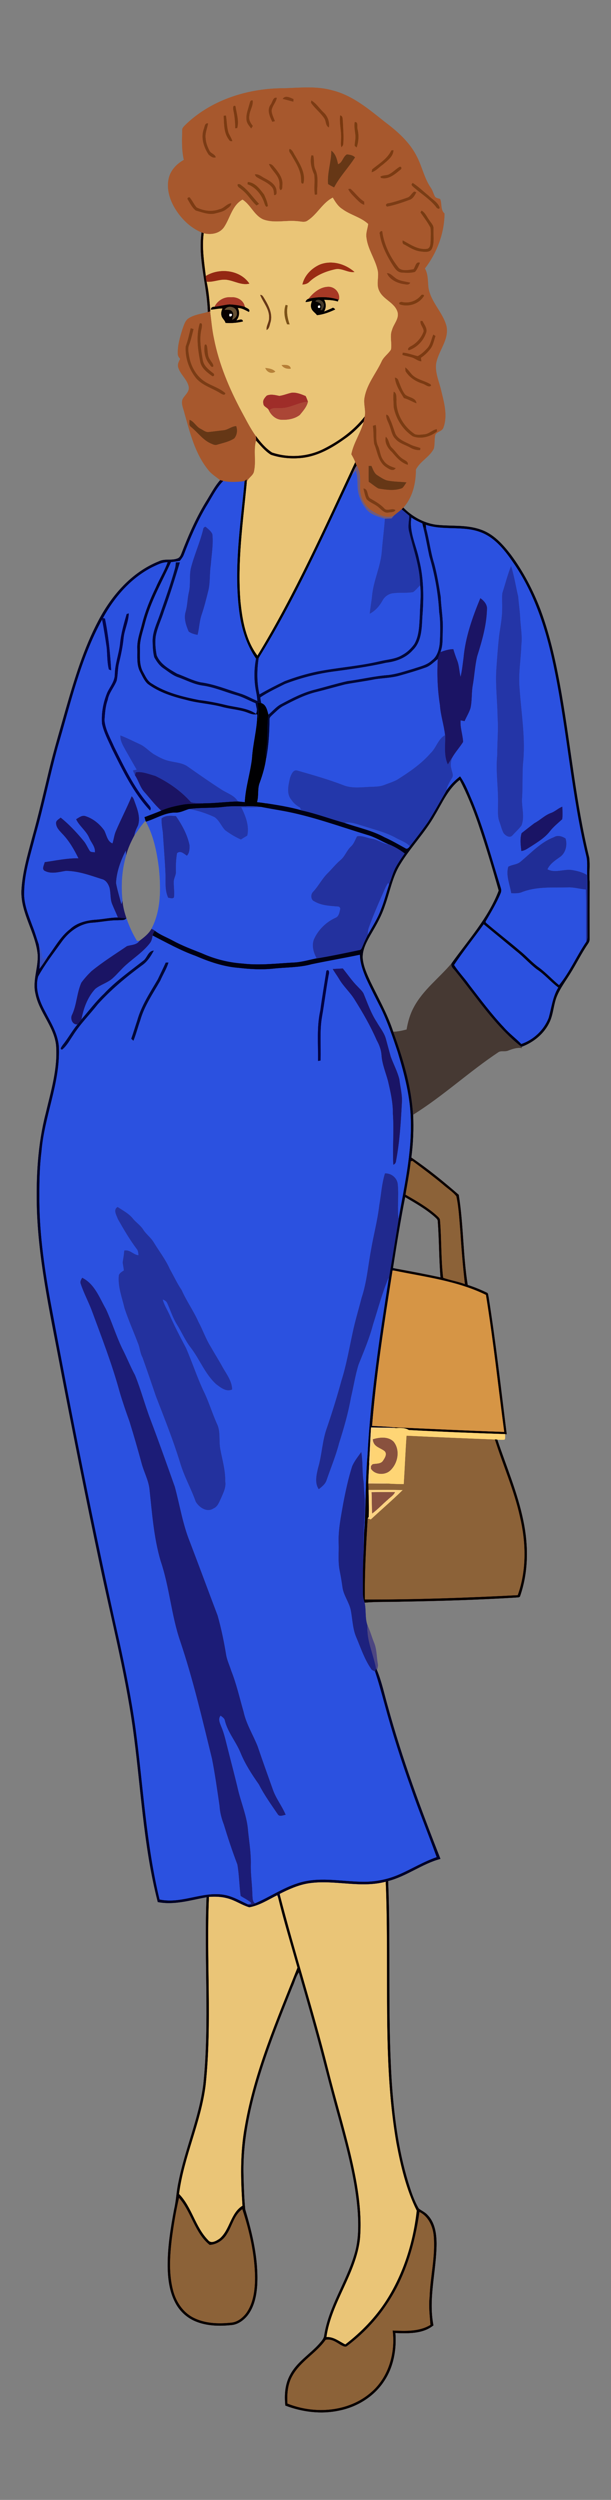 <?xml version="1.0" encoding="utf-8"?>
<!DOCTYPE svg PUBLIC "-//W3C//DTD SVG 1.1//EN" "http://www.w3.org/Graphics/SVG/1.1/DTD/svg11.dtd">
<svg version="1.1" id="Layer_1" xmlns="http://www.w3.org/2000/svg" xmlns:xlink="http://www.w3.org/1999/xlink" x="0px" y="0px"
	 viewBox="683.18 15.121 480.82 1964.166" enable-background="new 683.18 15.121 480.82 1964.166" xml:space="preserve"
	>
<rect x="683.18" y="15.121" width="480.82" height="1964.166" fill="#808080" stroke="none"/>
<g>
	<g id="_x23_ffffffff">
		<path fill="#FFFFFF" stroke="#FFFFFF" stroke-width="0.094" d="M933.46,255.3c1.57-0.58,2.11-0.03,1.64,1.65
			C933.51,257.46,932.97,256.91,933.46,255.3z"/>
		<path fill="#FFFFFF" stroke="#FFFFFF" stroke-width="0.094" d="M863.64,261.63c0.43,0,1.29-0.02,1.72-0.02
			c1.33,1.09-0.72,3.16-1.8,1.8C863.58,262.96,863.62,262.08,863.64,261.63z"/>
	</g>
	<g id="_x23_a7582dff">
		<path fill="#A7582D" stroke="#A7582D" stroke-width="0.094" d="M830.16,112.21c20.47-19.17,49.17-27.85,76.84-27.74
			c12.66-0.4,25.63-1.83,38,1.75c15.84,4,28.52,14.82,41.03,24.73c10.03,7.54,19.84,16.18,25.41,27.67
			c3.99,7.85,5.69,16.78,10.75,24.1c1.5,2.13,2.04,4.73,3.29,6.99c0.99,1.2,2.68,1.28,4.07,1.81
			c1.51,3.73,0.07,8.47,3.42,11.38c-0.15,15.61-5.97,30.85-15.43,43.17c2.66,4.69,2.19,10.14,2.81,15.3
			c1.89,11.21,11.31,19.18,14.16,30.01c2.22,10.86-6.56,19.45-8.18,29.66c-0.82,7.15,2.38,13.89,3.95,20.72
			c2.29,9.45,5.31,19.71,1.84,29.25c-0.95,3.08-5.11,3.06-6.44,5.81c-0.82,3.55-0.2,7.29-1.15,10.83
			c-3.31,6.55-10.79,9.87-14.08,16.38c-0.02,10.66-2.53,21.87-9.88,29.95c-0.33,0.35-0.97,1.04-1.3,1.38
			c-1.96,1.64-4.03,3.15-5.96,4.83c-6.08,2.71-12.53-0.48-17.63-3.81c-5.83-3.68-9.22-10.6-9.18-17.42
			c-0.13-6.08,0.85-12.59-2.69-17.97c-0.41-0.85-0.79-1.72-1.11-2.59c-0.77-2.23-1.92-4.31-3.11-6.34
			c1.74-9.04,7.35-16.68,9.68-25.51c0.35-1.33,0.54-2.7,0.82-4.04c1.1-5.16-1.22-10.38,0-15.54c1.92-10.24,8.86-18.4,13.23-27.62
			c1.61-3.84,5.32-6.11,7.48-9.55c0.95-5.07-1.15-10.44,0.83-15.44c1.3-4.78,5.9-9.02,4.28-14.28c-2.42-7.38-11.36-9.6-14.41-16.59
			c-2.59-5.23,0.22-11.11-1.28-16.54c-2.09-8.62-7.63-16.09-8.7-25c-0.66-3.7,0.95-7.21,1.36-10.83
			c-5.79-5.38-13.99-7.02-20.3-11.7c-3.41-2.14-5.55-5.62-7.54-9c-8.13,4.17-12.1,13.04-19.62,17.92c-2.48,1.96-5.65,0.66-8.45,0.58
			c-8.84-0.93-18.09,1.83-26.65-1.37c-7.16-3.16-9.82-11.44-16.3-15.56c-8.13,4.56-9.66,14.43-14.47,21.6
			c-3.53,5.18-10.37,6.29-16.11,4.83c-0.4-0.17-1.2-0.51-1.6-0.68c-9.47-3.97-17.01-11.74-21.94-20.63
			c-3.66-6.67-5.68-14.62-3.85-22.16c1.53-6.25,6.31-11.14,11.82-14.18c-1.84-8-1.46-16.24-1.23-24.37
			C827.36,114.7,828.89,113.51,830.16,112.21 M905.7,92.86c2.8,0.52,5.5,1.48,8.28,2.11c0.04-0.49,0.12-1.47,0.16-1.96
			C911.68,91.89,907.47,89.72,905.7,92.86 M896.2,97.32c-3.11,4.2-0.69,9.35,1.27,13.46c0.5-0.13,1.5-0.38,2-0.5
			c-1.01-2.7-2.44-5.34-2.61-8.27c0.46-3.65,3.47-6.39,4.12-10C898.05,91.08,897.63,95.61,896.2,97.32 M879.4,97.31
			c-1,3.86-2.67,7.7-2.21,11.77c0.08,2.76,2.08,4.86,3.65,6.93c0.32-0.48,0.94-1.45,1.25-1.93c-1.83-2.28-3.44-5.03-2.72-8.07
			c0.25-4.11,3.25-7.89,2.6-11.98C879.87,93.63,879.93,95.94,879.4,97.31 M928.19,94.13c-0.05,0.44-0.17,1.31-0.23,1.74
			c3.08,4.55,7.7,7.86,10.65,12.52c1.27,2.22,0.77,5.52,3.38,6.81c0.66-4.3-1.07-8.96-4.35-11.85
			C934.44,100.35,932.06,96.35,928.19,94.13 M866.91,101.95c0.98,4.59,1.37,9.26,1.44,13.95c0.37-0.06,1.11-0.16,1.48-0.21
			c1.52-5.59-0.54-11.55-1.4-17.16C866.23,97.33,866.62,100.7,866.91,101.95 M859.23,106.11c0.39,6.24-0.01,13.35,4.06,18.62
			c0.54,1.08,1.44,1.49,2.69,1.22c-0.7-2.18-1.93-4.13-2.91-6.18c-1.49-4.46-1.38-9.24-2.12-13.84
			C860.52,105.97,859.66,106.06,859.23,106.11 M950.91,105.82c-0.8,6.07,1.05,12.06,0.73,18.14c-0.01,2.27-0.5,4.63,0.31,6.82
			c0.3-0.45,0.9-1.35,1.2-1.8c0.66-5.98,0.03-12.04-0.19-18.04C952.64,109.13,953.26,106.4,950.91,105.82 M962.35,111.1
			c-0.53,3.33,0.15,6.66,0.53,9.96c0.39,2.91-0.54,5.76-0.52,8.66c0.36,0.3,1.09,0.9,1.46,1.19c1.55-4.58,1.86-9.43,0.71-14.14
			C963.89,114.96,965.35,110.69,962.35,111.1 M843.49,116.78c-2.3,6.84,0.13,14.1,3.93,19.86c1.5,1.22,3.44,2.9,5.52,2.05
			c-0.59-2.37-3.55-2.84-4.76-4.79c-1.64-3.07-2.95-6.39-3.2-9.88c-0.62-4.1,1.23-7.95,1.91-11.92
			C844.18,111.61,844.29,115.05,843.49,116.78 M911.14,132.14c-1.18,1.89,0.84,3.51,1.59,5.12c3.33,5.79,7.34,11.76,7.4,18.69
			c0.19,1.1-0.33,4.16,1.8,3.2c1.91-7.86-2.74-15.07-6.48-21.57C914.14,135.71,913.48,132.98,911.14,132.14 M991.2,133.29
			c-3.14,6.66-9.63,10.42-15.11,14.9c-0.1,0.56-0.3,1.67-0.4,2.23c3.48-1.05,5.87-4.06,8.8-6.06c3.43-3.01,8.16-6.2,8.29-11.21
			C992.38,133.18,991.59,133.25,991.2,133.29 M943.96,133.61c-0.06,8.8-3.27,17.28-2.59,26.11c1.52,0.93,3.1,1.8,4.71,2.61
			c4.46-8.53,11.27-15.46,16.43-23.55c-1.61-1.72-4.08-2.06-6.3-2.33c-3.2,1.78-3.43,6.56-7.02,7.74
			C948.34,140.34,947.34,136.07,943.96,133.61 M928.27,137.2c-1.31,5.02,0.07,10.43,2.21,15.06c0.75,5.25-0.37,10.61,0.52,15.85
			c0.42-0.07,1.27-0.19,1.69-0.25c-0.18-6.61,1.51-13.74-1.53-19.9c-1.4-3.38-0.57-7.16-1.51-10.64
			C929.3,137.29,928.62,137.23,928.27,137.2 M894.85,144.03c2.18,5.27,8.1,8.89,8.27,15.04c0.38,1.74-0.64,4.11,0.86,5.4
			c1.81-0.66,1.18-2.99,1.4-4.46c0.34-4.64-2.54-8.59-5.2-12.08C898.68,146.32,897.41,143.77,894.85,144.03 M997.41,146.37
			c-2.82,1.79-5.17,4.26-8.15,5.8c-2.13,0.98-4.77,0.45-6.73,1.8l0.53,0.93c5.92,1.54,11.06-3.07,15.32-6.57
			C999.63,147.56,998.89,145.52,997.41,146.37 M883.83,152.12c0.23,1.04,0.8,1.81,1.72,2.32c3.88,2.4,8.44,4.03,11.53,7.53
			c1.65,1.72,1.63,4.19,1.85,6.42c2.59,0.08,1.75-2.71,1.71-4.35c-1.11-4.37-5.26-6.77-8.96-8.74
			C889.14,154.07,886.86,151.71,883.83,152.12 M878.24,158.15c-0.07,0.42-0.2,1.27-0.27,1.69c6.57,2.39,11.28,8.45,13.35,14.98
			c0.41,1,1.09,3.83,2.6,2.14c-0.34-3.14-1.7-6.08-2.95-8.94C887.63,163.73,884.17,158.67,878.24,158.15 M1007.49,159.45
			c-1.09,1.02,0.67,2.14,1.32,2.82c5.83,5.1,12.63,9.22,17.5,15.32c0.37,1.05,3.06,2.6,2.72,0.37
			c-1.64-4.13-5.84-6.26-8.84-9.26c-4.08-3.27-7.83-7.02-12.26-9.81L1007.49,159.45 M870.23,161.04c0.51,1.29,1.99,1.9,2.96,2.85
			c4.72,3.46,7.52,8.77,11.86,12.64c0.48-0.3,1.45-0.92,1.93-1.23c-4.73-4.73-8.28-10.6-13.84-14.5
			C872.47,159.82,869.56,159.03,870.23,161.04 M957.27,163.67c1.35,3.13,4.04,5.35,6.33,7.79c1.86,1.73,3.58,3.88,6.18,4.5
			c-0.01-0.6-0.03-1.79-0.05-2.39c-4.28-2.63-7.04-6.97-10.85-10.12C958.48,163.5,957.67,163.61,957.27,163.67 M1008.36,166.24
			c-1.58,1.4-2.55,3.64-4.72,4.22c-4.84,1.68-9.68,3.36-14.69,4.42c-1.56-0.08-3.01,1.59-1.07,2.53c5.88-1.17,11.6-3.08,17.22-5.19
			c2.9-0.73,4.42-3.57,5.65-6.04c-0.4-0.14-1.21-0.41-1.61-0.54L1008.36,166.24 M831.08,172c1.76,2.99,3.4,6.38,6.18,8.51
			c5.19,1.39,10.68,3.8,16.08,2.07c2.81-0.71,5.8-1.31,8.09-3.23c1.5-1.24,3.65-2.27,3.62-4.52c-3.64,0.54-5.74,4.17-9.37,4.78
			c-5.84,2.18-12.42,1.25-17.86-1.52c-1.91-2.18-3.06-4.9-4.89-7.14C832.48,169.28,829.79,170.69,831.08,172 M1014.11,181.98
			c2.68,3.94,5.64,7.73,7.86,11.97c0.5,3.63,0.21,7.33,0.1,10.98c-0.15,2.03-0.15,4.75-2.39,5.66c-7.27,1.29-13.5-3.31-19.55-6.53
			c-0.39,1.39-0.07,2.87,1.51,3.26c3.97,2.26,7.91,4.82,12.58,5.33c3.02,0.39,7.67,1.1,8.98-2.55c1.93-4.8,0.83-10.13,1.08-15.16
			c0.26-2.79-2.03-4.73-3.38-6.9c-1.88-2.52-3.08-5.75-5.94-7.38C1014.75,180.99,1014.33,181.65,1014.11,181.98 M982.09,199.01
			c1.19,8.4,5.13,16.21,9.53,23.38c1.86,2.79,3.66,6.38,7.39,6.83c3.55,0.22,7.34,0.55,10.78-0.53c1.77-2.06,2.78-4.62,3.83-7.09
			c-3.24-1.27-3.5,3.29-5.02,5.11c-3.74,0.51-8.28,1.68-11.51-0.82c-6.46-8.06-11.38-17.63-12.99-27.9
			C984.37,195.28,981.13,197.48,982.09,199.01 M987.72,229.77c1.95,4.73,7.42,7.44,12.27,8.42c1.91,0.11,4.93,1.41,5.97-0.96
			c-4.15-1.06-8.82-1.18-12.2-4.09C991.88,231.78,990.25,229.71,987.72,229.77 M1014.39,247.44c-3.5,4.12-9.09,6.16-14.42,5.08
			c-1.12-0.56-3.79,0.53-2.2,1.71c6.45,2.31,14.7-0.1,18.55-5.96C1017.97,246.84,1015.08,245.97,1014.39,247.44 M1014.19,267.26
			c-0.71,3.03,2.64,5.39,2.37,8.33c-1.79,5-5.5,9.26-10.22,11.7c-0.98,0.43-3.2,2.28-1.34,3.01c6.1-2.16,11.09-7.08,13.28-13.2
			c1.7-3.44-1.19-6.79-2.67-9.75C1015.26,267.33,1014.54,267.28,1014.19,267.26 M1024.22,278.04c-1.67,3.69-2.08,8.11-5.09,11.07
			c-2.13,2.25-4.44,4.43-7.22,5.85c-3.93-0.84-7.7-2.49-11.75-2.71c-0.07,0.42-0.2,1.27-0.27,1.69c2.3,0.84,4.74,1.2,7.1,1.89
			c2.73,0.68,4.85,2.94,7.75,3.15c-0.13-0.92-0.26-1.85-0.37-2.76c2.76-1.81,5.17-4.09,7.19-6.69c2.49-2.93,3.03-6.87,4.27-10.39
			C1025.43,278.86,1024.63,278.31,1024.22,278.04 M1002.15,303.89c0.04,0.71,0.12,2.11,0.16,2.81c2.96,4.89,7.9,8.07,13.27,9.78
			c2.14,0.49,4.88,3.45,6.83,1.6l-0.43-0.95c-4.07-2.56-9.03-3.36-12.94-6.2C1006.28,309.04,1004.92,305.76,1002.15,303.89
			 M993.96,311.85c0.6,5.89,4.04,11.08,7.1,16.02c3.46,0.87,6.46,2.9,9.81,4.08c-0.42-4.5-6.22-4.36-8.94-6.85
			c-2.53-3.22-3.73-7.19-5.27-10.91C996.31,312.86,995.3,312.03,993.96,311.85 M993.07,322.9c-0.7,4.02-0.05,8.12-0.04,12.17
			c1.79,9.22,7.14,17.62,15,22.84c6.45,2.42,13.84,0.39,19.03-3.89c-0.05-0.43-0.14-1.28-0.19-1.7c-3.58,0.67-6.16,3.88-9.89,4.1
			c-2.39,0.23-4.91,0.66-7.23-0.05c-9.01-5.9-15.22-16.49-14.59-27.39C994.98,326.82,995.38,324.03,993.07,322.9 M987.16,340.94
			c-0.24,3.34,1.86,6.15,2.79,9.24c1.29,3.24,1.67,7.06,4.31,9.6c3.04,3.72,7.92,4.76,11.92,7.08c2.28,1.3,4.89,2.03,7.55,1.86
			c0.06-0.39,0.19-1.16,0.25-1.54c-2.73-0.99-5.62-1.53-8.2-2.89c-4.2-2.14-9.27-3.84-11.49-8.36
			c-1.35-3.64-2.4-7.38-4.01-10.92C989.48,343.49,989.18,341.25,987.16,340.94 M976.63,349.72c0.73,4.72,0.32,9.55,1.08,14.25
			c2.55,6.04,3.02,13.47,8.68,17.69c2.25,1.49,6.01,4.5,8.1,1.28c-3.62-1.12-7.44-2.63-9.53-6c-2.53-3.11-2.64-7.25-4.09-10.83
			c-2.81-5.29-0.84-11.43-2.07-17.08C978.26,349.2,977.18,349.55,976.63,349.72 M991.73,370.34c3.39,4.08,7.09,8.35,12.35,9.96
			c0.45-2.3-1.68-3.14-3.25-4.13c-3.82-2.09-5.99-6.05-9.06-8.98c-2.73-2.35-2.28-6.52-4.96-8.86
			C985.63,362.82,988.41,367.45,991.73,370.34 M973.36,381.25c0.01,4.13-0.09,8.27,0.04,12.41c2.59,1.66,4.89,3.77,7.6,5.25
			c6.15,1.03,12.72,2,18.7-0.32c1.34-1.28,2.24-2.92,3.26-4.45c-5.23-0.56-10.55-0.38-15.69-1.62c-2.51-0.87-4.71-2.4-6.93-3.81
			c-2.76-1.54-3.62-4.77-4.88-7.44C974.94,381.27,973.89,381.26,973.36,381.25 M969.24,398.96c0.67,2.8,1.18,5.7,2.45,8.31
			c2.67,2.85,6.74,3.87,9.6,6.55c2.22,1.78,4.4,4.66,7.64,3.94c1.81-0.34,4.32,0,5.41-1.79c-2.45-2.07-6.6,1.37-8.83-1.43
			c-3-3.15-6.76-5.32-10.49-7.46C971.45,405.6,973.48,399.27,969.24,398.96z"/>
		<path fill="#A7582D" stroke="#A7582D" stroke-width="0.094" d="M846.73,260.28l1.9-0.59c0.89,7.14,1.46,14.34,2.99,21.39
			c3.96,20.21,12.06,39.36,21.76,57.45c3.58,6.5,6.84,13.22,11.22,19.24c0.14,1.16,0.21,2.34,0.1,3.51
			c-2.09,7.8,0.13,15.94-1.49,23.76c-0.47,4.22-5.62,5.64-5.94,9.88c-0.02-0.76-0.06-2.29-0.08-3.05c-0.39,0.33-1.17,0.98-1.56,1.3
			c-5.58,0.68-11.36,1.12-16.88-0.16c-0.79-0.22-1.56-0.43-2.32-0.62c-3.24-2.71-6.99-4.84-9.55-8.31
			c-10.22-12.7-14.17-28.94-18.5-44.32c-0.8-3.53-2.77-7.16-1.57-10.83c1.6-3.31,5.6-5.75,4.94-9.88
			c-1.16-5.88-6.66-9.64-8.31-15.32c-0.72-2.36,0.47-4.6,1.53-6.62c-0.92-1.15-1.92-2.38-1.84-3.94
			c-0.27-6.66,1.72-13.13,3.65-19.41c1.19-3.15,2.05-6.9,5.16-8.74C836.43,262.29,841.76,261.71,846.73,260.28 M840.37,269.31
			c-2.98,10.05-1.43,20.66,0.55,30.73c1.33,4.79,5.55,7.88,9.41,10.61c1.67,0.24,1.67-1.74,0.46-2.36
			c-3.48-2.69-7.38-5.72-8.09-10.37c-1.38-8.18-2.97-16.64-0.88-24.83C841.96,271.75,842.78,268.3,840.37,269.31 M833.29,273.03
			c-1.17,4.8-2.22,9.62-3.93,14.27c-0.57,8.99,2.62,18.1,8.27,25.08c5.13,5.79,12.85,7.71,19.16,11.78c1.06,0.54,3.39,2.1,3.66-0.12
			c-4.57-4.06-10.64-5.65-15.76-8.82c-7.05-4.36-11.32-12.19-12.72-20.2c-0.45-2.97-1.24-6.16,0.03-9.04
			c1.53-3.98,2.33-8.18,3.47-12.28C834.92,273.53,833.83,273.19,833.29,273.03 M844.28,286.15c-0.85,5.09,0.32,10.87,3.68,14.99
			c0.76,0.81,1.67,3.21,3.07,1.8c0.06-2.05-1.75-3.56-2.62-5.28c-1.87-2.48-1.7-5.71-2.11-8.63
			C846.15,288.04,845.98,284.7,844.28,286.15 M832.34,345.02c0.09,1.81-0.68,4.2,1.11,5.45c5.55,4.43,9.7,10.84,16.56,13.42
			c1.31,0.67,2.8,1.06,4.25,0.53c4.49-1.35,9.28-2.28,13.26-4.89c2.19-2.66,2.65-6.38,1.5-9.59c-3.65,0.18-6.45,2.98-10.04,3.29
			c-3.79,0.39-7.56,0.95-11.34,1.33c-2.53,0.43-4.53-1.46-6.63-2.49C837.55,350.42,835.95,346.38,832.34,345.02z"/>
	</g>
	<g id="_x23_7f3c15ff">
		<path fill="#7F3C15" stroke="#7F3C15" stroke-width="0.094" d="M905.7,92.86c1.77-3.14,5.98-0.97,8.44,0.15
			c-0.04,0.49-0.12,1.47-0.16,1.96C911.2,94.34,908.5,93.38,905.7,92.86z"/>
	</g>
	<g id="_x23_7d3a13ff">
		<path fill="#7D3A13" stroke="#7D3A13" stroke-width="0.094" d="M896.2,97.32c1.43-1.71,1.85-6.24,4.78-5.31
			c-0.65,3.61-3.66,6.35-4.12,10c0.17,2.93,1.6,5.57,2.61,8.27c-0.5,0.12-1.5,0.37-2,0.5C895.51,106.67,893.09,101.52,896.2,97.32z"
			/>
	</g>
	<g id="_x23_7d3c14ff">
		<path fill="#7D3C14" stroke="#7D3C14" stroke-width="0.094" d="M879.4,97.31c0.53-1.37,0.47-3.68,2.57-3.28
			c0.65,4.09-2.35,7.87-2.6,11.98c-0.72,3.04,0.89,5.79,2.72,8.07c-0.31,0.48-0.93,1.45-1.25,1.93c-1.57-2.07-3.57-4.17-3.65-6.93
			C876.73,105.01,878.4,101.17,879.4,97.31z"/>
	</g>
	<g id="_x23_7d3b13ff">
		<path fill="#7D3B13" stroke="#7D3B13" stroke-width="0.094" d="M928.19,94.13c3.87,2.22,6.25,6.22,9.45,9.22
			c3.28,2.89,5.01,7.55,4.35,11.85c-2.61-1.29-2.11-4.59-3.38-6.81c-2.95-4.66-7.57-7.97-10.65-12.52
			C928.02,95.44,928.14,94.57,928.19,94.13z"/>
		<path fill="#7D3B13" stroke="#7D3B13" stroke-width="0.094" d="M831.08,172c-1.29-1.31,1.4-2.72,1.85-1.05
			c1.83,2.24,2.98,4.96,4.89,7.14c5.44,2.77,12.02,3.7,17.86,1.52c3.63-0.61,5.73-4.24,9.37-4.78c0.03,2.25-2.12,3.28-3.62,4.52
			c-2.29,1.92-5.28,2.52-8.09,3.23c-5.4,1.73-10.89-0.68-16.08-2.07C834.48,178.38,832.84,174.99,831.08,172z"/>
	</g>
	<g id="_x23_7b3a12ff">
		<path fill="#7B3A12" stroke="#7B3A12" stroke-width="0.094" d="M866.91,101.95c-0.29-1.25-0.68-4.62,1.52-3.42
			c0.86,5.61,2.92,11.57,1.4,17.16c-0.37,0.05-1.11,0.15-1.48,0.21C868.28,111.21,867.89,106.54,866.91,101.95z"/>
		<path fill="#7B3A12" stroke="#7B3A12" stroke-width="0.094" d="M1002.15,303.89c2.77,1.87,4.13,5.15,6.89,7.04
			c3.91,2.84,8.87,3.64,12.94,6.2l0.43,0.95c-1.95,1.85-4.69-1.11-6.83-1.6c-5.37-1.71-10.31-4.89-13.27-9.78
			C1002.27,306,1002.19,304.6,1002.15,303.89z"/>
	</g>
	<g id="_x23_7b3a11ff">
		<path fill="#7B3A11" stroke="#7B3A11" stroke-width="0.094" d="M859.23,106.11c0.43-0.05,1.29-0.14,1.72-0.18
			c0.74,4.6,0.63,9.38,2.12,13.84c0.98,2.05,2.21,4,2.91,6.18c-1.25,0.27-2.15-0.14-2.69-1.22
			C859.22,119.46,859.62,112.35,859.23,106.11z"/>
	</g>
	<g id="_x23_78370eff">
		<path fill="#78370E" stroke="#78370E" stroke-width="0.094" d="M950.91,105.82c2.35,0.58,1.73,3.31,2.05,5.12
			c0.22,6,0.85,12.06,0.19,18.04c-0.3,0.45-0.9,1.35-1.2,1.8c-0.81-2.19-0.32-4.55-0.31-6.82
			C951.96,117.88,950.11,111.89,950.91,105.82z"/>
	</g>
	<g id="_x23_7a3c11ff">
		<path fill="#7A3C11" stroke="#7A3C11" stroke-width="0.094" d="M962.35,111.1c3-0.41,1.54,3.86,2.18,5.67
			c1.15,4.71,0.84,9.56-0.71,14.14c-0.37-0.29-1.1-0.89-1.46-1.19c-0.02-2.9,0.91-5.75,0.52-8.66
			C962.5,117.76,961.82,114.43,962.35,111.1z"/>
	</g>
	<g id="_x23_7b3b15ff">
		<path fill="#7B3B15" stroke="#7B3B15" stroke-width="0.094" d="M843.49,116.78c0.8-1.73,0.69-5.17,3.4-4.68
			c-0.68,3.97-2.53,7.82-1.91,11.92c0.25,3.49,1.56,6.81,3.2,9.88c1.21,1.95,4.17,2.42,4.76,4.79c-2.08,0.85-4.02-0.83-5.52-2.05
			C843.62,130.88,841.19,123.62,843.49,116.78z"/>
	</g>
	<g id="_x23_7a3c12ff">
		<path fill="#7A3C12" stroke="#7A3C12" stroke-width="0.094" d="M911.14,132.14c2.34,0.84,3,3.57,4.31,5.44
			c3.74,6.5,8.39,13.71,6.48,21.57c-2.13,0.96-1.61-2.1-1.8-3.2c-0.06-6.93-4.07-12.9-7.4-18.69
			C911.98,135.65,909.96,134.03,911.14,132.14z"/>
	</g>
	<g id="_x23_7c3b12ff">
		<path fill="#7C3B12" stroke="#7C3B12" stroke-width="0.094" d="M991.2,133.29c0.39-0.04,1.18-0.11,1.58-0.14
			c-0.13,5.01-4.86,8.2-8.29,11.21c-2.93,2-5.32,5.01-8.8,6.06c0.1-0.56,0.3-1.67,0.4-2.23
			C981.57,143.71,988.06,139.95,991.2,133.29z"/>
		<path fill="#7C3B12" stroke="#7C3B12" stroke-width="0.094" d="M997.41,146.37c1.48-0.85,2.22,1.19,0.97,1.96
			c-4.26,3.5-9.4,8.11-15.32,6.57l-0.53-0.93c1.96-1.35,4.6-0.82,6.73-1.8C992.24,150.63,994.59,148.16,997.41,146.37z"/>
		<path fill="#7C3B12" stroke="#7C3B12" stroke-width="0.094" d="M991.73,370.34c-3.32-2.89-6.1-7.52-4.92-12.01
			c2.68,2.34,2.23,6.51,4.96,8.86c3.07,2.93,5.24,6.89,9.06,8.98c1.57,0.99,3.7,1.83,3.25,4.13
			C998.82,378.69,995.12,374.42,991.73,370.34z"/>
	</g>
	<g id="_x23_663716ff">
		<path fill="#663716" stroke="#663716" stroke-width="0.094" d="M943.96,133.61c3.38,2.46,4.38,6.73,5.23,10.58
			c3.59-1.18,3.82-5.96,7.02-7.74c2.22,0.27,4.69,0.61,6.3,2.33c-5.16,8.09-11.97,15.02-16.43,23.55c-1.61-0.81-3.19-1.68-4.71-2.61
			C940.69,150.89,943.9,142.41,943.96,133.61z"/>
		<path fill="#663716" stroke="#663716" stroke-width="0.094" d="M887.82,246.78c1.91-0.29,2.61,1.68,3.47,2.93
			c3.3,5.45,6.62,11.8,4.93,18.36c-0.81,2.23-0.84,5.33-3.31,6.44c-0.51-3.26,2.01-6.18,1.94-9.49
			C895.32,258.09,890.15,252.83,887.82,246.78z"/>
		<path fill="#663716" stroke="#663716" stroke-width="0.094" d="M973.36,381.25c0.53,0.01,1.58,0.02,2.1,0.02
			c1.26,2.67,2.12,5.9,4.88,7.44c2.22,1.41,4.42,2.94,6.93,3.81c5.14,1.24,10.46,1.06,15.69,1.62c-1.02,1.53-1.92,3.17-3.26,4.45
			c-5.98,2.32-12.55,1.35-18.7,0.32c-2.71-1.48-5.01-3.59-7.6-5.25C973.27,389.52,973.37,385.38,973.36,381.25z"/>
	</g>
	<g id="_x23_7b3b13ff">
		<path fill="#7B3B13" stroke="#7B3B13" stroke-width="0.094" d="M928.27,137.2c0.35,0.03,1.03,0.09,1.38,0.12
			c0.94,3.48,0.11,7.26,1.51,10.64c3.04,6.16,1.35,13.29,1.53,19.9c-0.42,0.06-1.27,0.18-1.69,0.25
			c-0.89-5.24,0.23-10.6-0.52-15.85C928.34,147.63,926.96,142.22,928.27,137.2z"/>
		<path fill="#7B3B13" stroke="#7B3B13" stroke-width="0.094" d="M976.63,349.72c0.55-0.17,1.63-0.52,2.17-0.69
			c1.23,5.65-0.74,11.79,2.07,17.08c1.45,3.58,1.56,7.72,4.09,10.83c2.09,3.37,5.91,4.88,9.53,6c-2.09,3.22-5.85,0.21-8.1-1.28
			c-5.66-4.22-6.13-11.65-8.68-17.69C976.95,359.27,977.36,354.44,976.63,349.72z"/>
	</g>
	<g id="_x23_7d3b12ff">
		<path fill="#7D3B12" stroke="#7D3B12" stroke-width="0.094" d="M894.85,144.03c2.56-0.26,3.83,2.29,5.33,3.9
			c2.66,3.49,5.54,7.44,5.2,12.08c-0.22,1.47,0.41,3.8-1.4,4.46c-1.5-1.29-0.48-3.66-0.86-5.4
			C902.95,152.92,897.03,149.3,894.85,144.03z"/>
	</g>
	<g id="_x23_7e3c14ff">
		<path fill="#7E3C14" stroke="#7E3C14" stroke-width="0.094" d="M883.83,152.12c3.03-0.41,5.31,1.95,7.85,3.18
			c3.7,1.97,7.85,4.37,8.96,8.74c0.04,1.64,0.88,4.43-1.71,4.35c-0.22-2.23-0.2-4.7-1.85-6.42c-3.09-3.5-7.65-5.13-11.53-7.53
			C884.63,153.93,884.06,153.16,883.83,152.12z"/>
	</g>
	<g id="_x23_7b3d11ff">
		<path fill="#7B3D11" stroke="#7B3D11" stroke-width="0.094" d="M878.24,158.15c5.93,0.52,9.39,5.58,12.73,9.87
			c1.25,2.86,2.61,5.8,2.95,8.94c-1.51,1.69-2.19-1.14-2.6-2.14c-2.07-6.53-6.78-12.59-13.35-14.98
			C878.04,159.42,878.17,158.57,878.24,158.15z"/>
	</g>
	<g id="_x23_7a3d15ff">
		<path fill="#7A3D15" stroke="#7A3D15" stroke-width="0.094" d="M1007.49,159.45l0.44-0.56c4.43,2.79,8.18,6.54,12.26,9.81
			c3,3,7.2,5.13,8.84,9.26c0.34,2.23-2.35,0.68-2.72-0.37c-4.87-6.1-11.67-10.22-17.5-15.32
			C1008.16,161.59,1006.4,160.47,1007.49,159.45z"/>
	</g>
	<g id="_x23_7b3e14ff">
		<path fill="#7B3E14" stroke="#7B3E14" stroke-width="0.094" d="M870.23,161.04c-0.67-2.01,2.24-1.22,2.91-0.24
			c5.56,3.9,9.11,9.77,13.84,14.5c-0.48,0.31-1.45,0.93-1.93,1.23c-4.34-3.87-7.14-9.18-11.86-12.64
			C872.22,162.94,870.74,162.33,870.23,161.04z"/>
	</g>
	<g id="_x23_7f3b15ff">
		<path fill="#7F3B15" stroke="#7F3B15" stroke-width="0.094" d="M957.27,163.67c0.4-0.06,1.21-0.17,1.61-0.22
			c3.81,3.15,6.57,7.49,10.85,10.12c0.02,0.6,0.04,1.79,0.05,2.39c-2.6-0.62-4.32-2.77-6.18-4.5
			C961.31,169.02,958.62,166.8,957.27,163.67z"/>
		<path fill="#7F3B15" stroke="#7F3B15" stroke-width="0.094" d="M987.72,229.77c2.53-0.06,4.16,2.01,6.04,3.37
			c3.38,2.91,8.05,3.03,12.2,4.09c-1.04,2.37-4.06,1.07-5.97,0.96C995.14,237.21,989.67,234.5,987.72,229.77z"/>
	</g>
	<g id="_x23_7c3c15ff">
		<path fill="#7C3C15" stroke="#7C3C15" stroke-width="0.094" d="M1008.36,166.24l0.78-0.6c0.4,0.13,1.21,0.4,1.61,0.54
			c-1.23,2.47-2.75,5.31-5.65,6.04c-5.62,2.11-11.34,4.02-17.22,5.19c-1.94-0.94-0.49-2.61,1.07-2.53
			c5.01-1.06,9.85-2.74,14.69-4.42C1005.81,169.88,1006.78,167.64,1008.36,166.24z"/>
	</g>
	<g id="_x23_eac577ff">
		<path fill="#EAC577" stroke="#EAC577" stroke-width="0.094" d="M925.42,188.34c7.52-4.88,11.49-13.75,19.62-17.92
			c1.99,3.38,4.13,6.86,7.54,9c6.31,4.68,14.51,6.32,20.3,11.7c-0.41,3.62-2.02,7.13-1.36,10.83c1.07,8.91,6.61,16.38,8.7,25
			c1.5,5.43-1.31,11.31,1.28,16.54c3.05,6.99,11.99,9.21,14.41,16.59c1.62,5.26-2.98,9.5-4.28,14.28
			c-1.98,5,0.12,10.37-0.83,15.44c-2.16,3.44-5.87,5.71-7.48,9.55c-4.37,9.22-11.31,17.38-13.23,27.62c-1.22,5.16,1.1,10.38,0,15.54
			c-8.51,10.88-19.93,19.13-32.18,25.31c-12.46,6.29-27.43,7.32-40.64,2.88c-5.08-3.29-9.12-8.06-12.67-12.93
			c-4.38-6.02-7.64-12.74-11.22-19.24c-9.7-18.09-17.8-37.24-21.76-57.45c-1.53-7.05-2.1-14.25-2.99-21.39
			c-0.59-7.79-1.16-15.64-2.89-23.28c5.52,0.59,10.78-2.38,16.32-1.42c5.8,0.91,11.26,4.4,17.32,2.97
			c-7.27-10.81-23.62-12.58-34.28-5.94c-1.36-11.14-3.11-22.37-1.66-33.6c5.74,1.46,12.58,0.35,16.11-4.83
			c4.81-7.17,6.34-17.04,14.47-21.6c6.48,4.12,9.14,12.4,16.3,15.56c8.56,3.2,17.81,0.44,26.65,1.37
			C919.77,189,922.94,190.3,925.42,188.34 M934.95,223.01c-6.5,2.84-12.21,8.55-13.75,15.63c1.93-0.07,3.89-0.6,5.29-2.03
			c5.61-5.39,13.14-8.4,20.65-10.02c5.19-1.05,9.76,2.95,14.93,2.2C954.8,222.42,944.19,219.39,934.95,223.01 M925.95,249.93
			c-1.18,0.39-1.95,1.21-2.3,2.46c1.75-0.1,3.47-0.44,5.15-1.02c-0.55,1.78-1.32,3.67-0.68,5.55c0.56,2.53,3.09,3.81,4.54,5.79
			c5.01-0.48,9.72-2.33,14.25-4.43c-0.57-0.78-1.58-1.86-2.58-0.91c-2.09,0.89-4.15,1.8-6.26,2.61c1.84-2.88,1.87-6.39,0.14-9.32
			c3.63,0.08,7.3,0.22,10.81,1.31l0.45-1.43l0.42,0.14c1.14-5.08-2.85-10.06-7.99-10.21C935.31,240.43,929.8,244.98,925.95,249.93
			 M887.82,246.78c2.33,6.05,7.5,11.31,7.03,18.24c0.07,3.31-2.45,6.23-1.94,9.49c2.47-1.11,2.5-4.21,3.31-6.44
			c1.69-6.56-1.63-12.91-4.93-18.36C890.43,248.46,889.73,246.49,887.82,246.78 M852,256.19c-1.74-0.12-2.7,0.62-2.87,2.21
			c3.06-0.24,6.08-1.01,9.17-0.93c-0.71,1.72-1.33,3.59-0.82,5.46c0.37,2.3,2.67,3.61,3.19,5.86c4.57,0.37,9.18-0.07,13.65-1.1
			c-0.35-2.79-3.45-0.84-5.19-0.85c2.38-2.75,2.85-6.56,1.1-9.77c3.25-0.04,6,1.76,8.83,3.11c1.43-2.26-2.01-2.88-3.25-3.94
			c-0.72-5.06-5.98-7.99-10.79-7.52C859.57,248.17,854.34,251.31,852,256.19 M907.99,254.7c-1.81,5.01-0.81,10.41,1.14,15.21
			c0.47,0.02,1.42,0.04,1.9,0.06c-1.64-4.81-2.56-9.79-1.49-14.84L907.99,254.7 M904.81,301.97c1.55,2.47,4.41,3.09,7.15,2.78
			C911.55,301.43,907.26,301.78,904.81,301.97 M891.98,304.24c1.18,3.18,4.81,5.01,7.82,2.86
			C897.82,304.93,894.72,304.59,891.98,304.24 M903.01,326.21c-3.23-0.64-6.76-1.62-9.91-0.22c-1.55,1.61-3.35,3.65-2.66,6.09
			c-0.03,2.88,3.86,3.13,4.49,5.79c1.92,3.77,5.59,6.93,9.98,7.04c4.91,0.17,10.23-0.73,14.19-3.8c2.55-3.12,5.45-6.29,6.37-10.34
			c-0.52-1.53-1.08-3.02-1.79-4.45c-3.39-1.42-6.96-2.89-10.7-2.65C909.6,324.29,906.43,325.78,903.01,326.21z"/>
		<path fill="#EAC577" stroke="#EAC577" stroke-width="0.094" d="M954.1,360.16c5.67-3.8,10.6-8.57,15.17-13.61
			c-2.33,8.83-7.94,16.47-9.68,25.51c1.19,2.03,2.34,4.11,3.11,6.34c-24.12,51.38-47.31,103.4-76.93,151.92
			c-9.13-12.1-11.87-27.64-13.38-42.38c-2.55-31.09,1.89-62.13,4.88-93.02c0.32-4.24,5.47-5.66,5.94-9.88
			c1.62-7.82-0.6-15.96,1.49-23.76c3.62,3.97,7.09,8.29,11.71,11.14c7.85,2.64,16.35,3.33,24.57,2.43
			C933.24,373.46,944.22,367.2,954.1,360.16z"/>
		<path fill="#EAC577" stroke="#EAC577" stroke-width="0.094" d="M925.79,1494.83c20.24-3.16,40.9,4.07,60.96-1.3
			c0.83,18.83,0.92,37.68,0.98,56.52c0.24,49.65-1.03,99.71,7.45,148.83c3.45,18.19,7.74,36.48,16,53.15
			c-2.72,24.74-10.37,49.27-23.8,70.36c-8.59,13.46-19.82,25.08-32.46,34.78c-4.81-2.33-9.19-6.15-14.9-5.77
			c3.81-27.34,23.35-49.71,26.41-77.26c1.84-22.61-2.39-45.16-7.59-67.07c-5.42-22.49-12.16-44.63-17.74-67.08
			c-11.48-45.57-25.92-90.33-37.68-135.82c-0.04-0.27-0.11-0.81-0.14-1.07C910.42,1499.48,917.83,1496.14,925.79,1494.83z"
			/>
		<path fill="#EAC577" stroke="#EAC577" stroke-width="0.094" d="M847.59,1505.46c4.78-0.34,9.66-0.2,14.32,1.05
			c6.14,1.51,11.39,5.34,17.43,7.12c7.95-1.39,14.92-5.94,22.05-9.51c0.18,0.5,0.54,1.49,0.72,1.99
			c4.48,18.49,10.05,36.69,15.21,55c-16.14,40.76-33.94,81.41-41.42,124.87c-3.8,20.51-3.3,41.47-1.87,62.19
			c-9.52,5.96-9.78,18.87-18.01,25.89c-2.51,1.74-6.75,4.34-9.15,1.11c-10.16-10.39-12.65-25.83-22.83-36.23
			c3.74-29.39,17.44-56.51,20.97-85.97C850.13,1603.94,845.39,1554.6,847.59,1505.46z"/>
	</g>
	<g id="_x23_793b12ff">
		<path fill="#793B12" stroke="#793B12" stroke-width="0.094" d="M1014.11,181.98c0.22-0.33,0.64-0.99,0.85-1.32
			c2.86,1.63,4.06,4.86,5.94,7.38c1.35,2.17,3.64,4.11,3.38,6.9c-0.25,5.03,0.85,10.36-1.08,15.16c-1.31,3.65-5.96,2.94-8.98,2.55
			c-4.67-0.51-8.61-3.07-12.58-5.33c-1.58-0.39-1.9-1.87-1.51-3.26c6.05,3.22,12.28,7.82,19.55,6.53c2.24-0.91,2.24-3.63,2.39-5.66
			c0.11-3.65,0.4-7.35-0.1-10.98C1019.75,189.71,1016.79,185.92,1014.11,181.98z"/>
	</g>
	<g id="_x23_7c3b14ff">
		<path fill="#7C3B14" stroke="#7C3B14" stroke-width="0.094" d="M982.09,199.01c-0.96-1.53,2.28-3.73,2.01-1.02
			c1.61,10.27,6.53,19.84,12.99,27.9c3.23,2.5,7.77,1.33,11.51,0.82c1.52-1.82,1.78-6.38,5.02-5.11
			c-1.05,2.47-2.06,5.03-3.83,7.09c-3.44,1.08-7.23,0.75-10.78,0.53c-3.73-0.45-5.53-4.04-7.39-6.83
			C987.22,215.22,983.28,207.41,982.09,199.01z"/>
		<path fill="#7C3B14" stroke="#7C3B14" stroke-width="0.094" d="M987.16,340.94c2.02,0.31,2.32,2.55,3.12,4.07
			c1.61,3.54,2.66,7.28,4.01,10.92c2.22,4.52,7.29,6.22,11.49,8.36c2.58,1.36,5.47,1.9,8.2,2.89c-0.06,0.38-0.19,1.15-0.25,1.54
			c-2.66,0.17-5.27-0.56-7.55-1.86c-4-2.32-8.88-3.36-11.92-7.08c-2.64-2.54-3.02-6.36-4.31-9.6
			C989.02,347.09,986.92,344.28,987.16,340.94z"/>
	</g>
	<g id="_x23_0d0100ff">
		<path fill="#0D0100" stroke="#0D0100" stroke-width="0.094" d="M841.84,197.74c0.4,0.17,1.2,0.51,1.6,0.68
			c-1.45,11.23,0.3,22.46,1.66,33.6c0.13,1.47,0.33,2.94,0.64,4.39c1.73,7.64,2.3,15.49,2.89,23.28l-1.9,0.59
			C846.19,239.35,838.82,218.76,841.84,197.74z"/>
		<path fill="#0D0100" stroke="#0D0100" stroke-width="0.094" d="M937.91,367.82c12.25-6.18,23.67-14.43,32.18-25.31
			c-0.28,1.34-0.47,2.71-0.82,4.04c-4.57,5.04-9.5,9.81-15.17,13.61c-9.88,7.04-20.86,13.3-33.12,14.69
			c-8.22,0.9-16.72,0.21-24.57-2.43c-4.62-2.85-8.09-7.17-11.71-11.14c0.11-1.17,0.04-2.35-0.1-3.51
			c3.55,4.87,7.59,9.64,12.67,12.93C910.48,375.14,925.45,374.11,937.91,367.82z"/>
	</g>
	<g id="_x23_9a2c13ff">
		<path fill="#9A2C13" stroke="#9A2C13" stroke-width="0.094" d="M934.95,223.01c9.24-3.62,19.85-0.59,27.12,5.78
			c-5.17,0.75-9.74-3.25-14.93-2.2c-7.51,1.62-15.04,4.63-20.65,10.02c-1.4,1.43-3.36,1.96-5.29,2.03
			C922.74,231.56,928.45,225.85,934.95,223.01z"/>
	</g>
	<g id="_x23_942813ff">
		<path fill="#942813" stroke="#942813" stroke-width="0.094" d="M845.1,232.02c10.66-6.64,27.01-4.87,34.28,5.94
			c-6.06,1.43-11.52-2.06-17.32-2.97c-5.54-0.96-10.8,2.01-16.32,1.42C845.43,234.96,845.23,233.49,845.1,232.02z"/>
	</g>
	<g id="_x23_a73925ff">
		<path fill="#A73925" stroke="#A73925" stroke-width="0.094" d="M925.95,249.93c3.85-4.95,9.36-9.5,15.95-9.46
			c5.14,0.15,9.13,5.13,7.99,10.21l-0.42-0.14C941.89,248.14,933.67,248.14,925.95,249.93z"/>
	</g>
	<g id="_x23_7d3c12ff">
		<path fill="#7D3C12" stroke="#7D3C12" stroke-width="0.094" d="M1014.39,247.44c0.69-1.47,3.58-0.6,1.93,0.83
			c-3.85,5.86-12.1,8.27-18.55,5.96c-1.59-1.18,1.08-2.27,2.2-1.71C1005.3,253.6,1010.89,251.56,1014.39,247.44z"/>
	</g>
	<g id="_x23_a53827ff">
		<path fill="#A53827" stroke="#A53827" stroke-width="0.094" d="M852,256.19c2.34-4.88,7.57-8.02,13.02-7.47
			c4.81-0.47,10.07,2.46,10.79,7.52c-3.92-1.12-7.99-1.72-12.05-1.89C859.8,254.67,855.95,255.79,852,256.19z"/>
	</g>
	<g id="_x23_040100ff">
		<path fill="#040100" stroke="#040100" stroke-width="0.094" d="M925.95,249.93c7.72-1.79,15.94-1.79,23.52,0.61l-0.45,1.43
			c-3.51-1.09-7.18-1.23-10.81-1.31c1.73,2.93,1.7,6.44-0.14,9.32c2.11-0.81,4.17-1.72,6.26-2.61c1-0.95,2.01,0.13,2.58,0.91
			c-4.53,2.1-9.24,3.95-14.25,4.43c-1.45-1.98-3.98-3.26-4.54-5.79c-0.64-1.88,0.13-3.77,0.68-5.55c-1.68,0.58-3.4,0.92-5.15,1.02
			C924,251.14,924.77,250.32,925.95,249.93 M931.42,251.93c1.54,0.52,3.39,0.83,4.38,2.3c0.63,1.5,0.09,3.08-0.4,4.53
			c0.32,0,0.95-0.02,1.26-0.02c0.79-1.69,2.09-3.62,0.97-5.48C936.8,251.06,932.71,249.5,931.42,251.93 M933.46,255.3
			c-0.49,1.61,0.05,2.16,1.64,1.65C935.57,255.27,935.03,254.72,933.46,255.3z"/>
	</g>
	<g id="_x23_463b2bff">
		<path fill="#463B2B" stroke="#463B2B" stroke-width="0.094" d="M931.42,251.93c1.29-2.43,5.38-0.87,6.21,1.33
			c1.12,1.86-0.18,3.79-0.97,5.48c-0.31,0-0.94,0.02-1.26,0.02c0.49-1.45,1.03-3.03,0.4-4.53
			C934.81,252.76,932.96,252.45,931.42,251.93z"/>
	</g>
	<g id="_x23_080100ff">
		<path fill="#080100" stroke="#080100" stroke-width="0.094" d="M852,256.19c3.95-0.4,7.8-1.52,11.76-1.84
			c4.06,0.17,8.13,0.77,12.05,1.89c1.24,1.06,4.68,1.68,3.25,3.94c-2.83-1.35-5.58-3.15-8.83-3.11c1.75,3.21,1.28,7.02-1.1,9.77
			c1.74,0.01,4.84-1.94,5.19,0.85c-4.47,1.03-9.08,1.47-13.65,1.1c-0.52-2.25-2.82-3.56-3.19-5.86c-0.51-1.87,0.11-3.74,0.82-5.46
			c-3.09-0.08-6.11,0.69-9.17,0.93C849.3,256.81,850.26,256.07,852,256.19 M859.96,258.58c2.04-0.06,4.63-0.6,6.02,1.37
			c1.54,1.9,0.45,4.37-0.08,6.42c2.12-1.03,4.06-2.8,3.62-5.42C869.6,256.1,862.24,254.44,859.96,258.58 M863.64,261.63
			c-0.02,0.45-0.06,1.33-0.08,1.78c1.08,1.36,3.13-0.71,1.8-1.8C864.93,261.61,864.07,261.63,863.64,261.63z"/>
	</g>
	<g id="_x23_7b5217ff">
		<path fill="#7B5217" stroke="#7B5217" stroke-width="0.094" d="M907.99,254.7l1.55,0.43c-1.07,5.05-0.15,10.03,1.49,14.84
			c-0.48-0.02-1.43-0.04-1.9-0.06C907.18,265.11,906.18,259.71,907.99,254.7z"/>
	</g>
	<g id="_x23_655033ff">
		<path fill="#655033" stroke="#655033" stroke-width="0.094" d="M859.96,258.58c2.28-4.14,9.64-2.48,9.56,2.37
			c0.44,2.62-1.5,4.39-3.62,5.42c0.53-2.05,1.62-4.52,0.08-6.42C864.59,257.98,862,258.52,859.96,258.58z"/>
	</g>
	<g id="_x23_7e3b13ff">
		<path fill="#7E3B13" stroke="#7E3B13" stroke-width="0.094" d="M1014.19,267.26c0.35,0.02,1.07,0.07,1.42,0.09
			c1.48,2.96,4.37,6.31,2.67,9.75c-2.19,6.12-7.18,11.04-13.28,13.2c-1.86-0.73,0.36-2.58,1.34-3.01
			c4.72-2.44,8.43-6.7,10.22-11.7C1016.83,272.65,1013.48,270.29,1014.19,267.26z"/>
	</g>
	<g id="_x23_7a3b14ff">
		<path fill="#7A3B14" stroke="#7A3B14" stroke-width="0.094" d="M840.37,269.31c2.41-1.01,1.59,2.44,1.45,3.78
			c-2.09,8.19-0.5,16.65,0.88,24.83c0.71,4.65,4.61,7.68,8.09,10.37c1.21,0.62,1.21,2.6-0.46,2.36c-3.86-2.73-8.08-5.82-9.41-10.61
			C838.94,289.97,837.39,279.36,840.37,269.31z"/>
	</g>
	<g id="_x23_7b3c15ff">
		<path fill="#7B3C15" stroke="#7B3C15" stroke-width="0.094" d="M833.29,273.03c0.54,0.16,1.63,0.5,2.18,0.67
			c-1.14,4.1-1.94,8.3-3.47,12.28c-1.27,2.88-0.48,6.07-0.03,9.04c1.4,8.01,5.67,15.84,12.72,20.2
			c5.12,3.17,11.19,4.76,15.76,8.82c-0.27,2.22-2.6,0.66-3.66,0.12c-6.31-4.07-14.03-5.99-19.16-11.78
			c-5.65-6.98-8.84-16.09-8.27-25.08C831.07,282.65,832.12,277.83,833.29,273.03z"/>
		<path fill="#7B3C15" stroke="#7B3C15" stroke-width="0.094" d="M969.24,398.96c4.24,0.31,2.21,6.64,5.78,8.12
			c3.73,2.14,7.49,4.31,10.49,7.46c2.23,2.8,6.38-0.64,8.83,1.43c-1.09,1.79-3.6,1.45-5.41,1.79c-3.24,0.72-5.42-2.16-7.64-3.94
			c-2.86-2.68-6.93-3.7-9.6-6.55C970.42,404.66,969.91,401.76,969.24,398.96z"/>
	</g>
	<g id="_x23_7c3a12ff">
		<path fill="#7C3A12" stroke="#7C3A12" stroke-width="0.094" d="M1024.22,278.04c0.41,0.27,1.21,0.82,1.61,1.1
			c-1.24,3.52-1.78,7.46-4.27,10.39c-2.02,2.6-4.43,4.88-7.19,6.69c0.11,0.91,0.24,1.84,0.37,2.76c-2.9-0.21-5.02-2.47-7.75-3.15
			c-2.36-0.69-4.8-1.05-7.1-1.89c0.07-0.42,0.2-1.27,0.27-1.69c4.05,0.22,7.82,1.87,11.75,2.71c2.78-1.42,5.09-3.6,7.22-5.85
			C1022.14,286.15,1022.55,281.73,1024.22,278.04z"/>
	</g>
	<g id="_x23_7c3c14ff">
		<path fill="#7C3C14" stroke="#7C3C14" stroke-width="0.094" d="M844.28,286.15c1.7-1.45,1.87,1.89,2.02,2.88
			c0.41,2.92,0.24,6.15,2.11,8.63c0.87,1.72,2.68,3.23,2.62,5.28c-1.4,1.41-2.31-0.99-3.07-1.8
			C844.6,297.02,843.43,291.24,844.28,286.15z"/>
	</g>
	<g id="_x23_b67e36ff">
		<path fill="#B67E36" stroke="#B67E36" stroke-width="0.094" d="M904.81,301.97c2.45-0.19,6.74-0.54,7.15,2.78
			C909.22,305.06,906.36,304.44,904.81,301.97z"/>
	</g>
	<g id="_x23_b68138ff">
		<path fill="#B68138" stroke="#B68138" stroke-width="0.094" d="M891.98,304.24c2.74,0.35,5.84,0.69,7.82,2.86
			C896.79,309.25,893.16,307.42,891.98,304.24z"/>
	</g>
	<g id="_x23_7d3c13ff">
		<path fill="#7D3C13" stroke="#7D3C13" stroke-width="0.094" d="M993.96,311.85c1.34,0.18,2.35,1.01,2.7,2.34
			c1.54,3.72,2.74,7.69,5.27,10.91c2.72,2.49,8.52,2.35,8.94,6.85c-3.35-1.18-6.35-3.21-9.81-4.08
			C998,322.93,994.56,317.74,993.96,311.85z"/>
	</g>
	<g id="_x23_7b3c13ff">
		<path fill="#7B3C13" stroke="#7B3C13" stroke-width="0.094" d="M993.07,322.9c2.31,1.13,1.91,3.92,2.09,6.08
			c-0.63,10.9,5.58,21.49,14.59,27.39c2.32,0.71,4.84,0.28,7.23,0.05c3.73-0.22,6.31-3.43,9.89-4.1
			c0.05,0.42,0.14,1.27,0.19,1.7c-5.19,4.28-12.58,6.31-19.03,3.89c-7.86-5.22-13.21-13.62-15-22.84
			C993.02,331.02,992.37,326.92,993.07,322.9z"/>
	</g>
	<g id="_x23_9f2d29ff">
		<path fill="#9F2D29" stroke="#9F2D29" stroke-width="0.094" d="M903.01,326.21c3.42-0.43,6.59-1.92,9.97-2.54
			c3.74-0.24,7.31,1.23,10.7,2.65c0.71,1.43,1.27,2.92,1.79,4.45c-7.43,0.42-13.9,5.11-21.4,5.02c-3.13,0.31-6.99-0.88-9.14,2.08
			c-0.63-2.66-4.52-2.91-4.49-5.79c-0.69-2.44,1.11-4.48,2.66-6.09C896.25,324.59,899.78,325.57,903.01,326.21z"/>
	</g>
	<g id="_x23_ab4636ff">
		<path fill="#AB4636" stroke="#AB4636" stroke-width="0.094" d="M904.07,335.79c7.5,0.09,13.97-4.6,21.4-5.02
			c-0.92,4.05-3.82,7.22-6.37,10.34c-3.96,3.07-9.28,3.97-14.19,3.8c-4.39-0.11-8.06-3.27-9.98-7.04
			C897.08,334.91,900.94,336.1,904.07,335.79z"/>
	</g>
	<g id="_x23_653716ff">
		<path fill="#653716" stroke="#653716" stroke-width="0.094" d="M832.34,345.02c3.61,1.36,5.21,5.4,8.67,7.05
			c2.1,1.03,4.1,2.92,6.63,2.49c3.78-0.38,7.55-0.94,11.34-1.33c3.59-0.31,6.39-3.11,10.04-3.29c1.15,3.21,0.69,6.93-1.5,9.59
			c-3.98,2.61-8.77,3.54-13.26,4.89c-1.45,0.53-2.94,0.14-4.25-0.53c-6.86-2.58-11.01-8.99-16.56-13.42
			C831.66,349.22,832.43,346.83,832.34,345.02z"/>
	</g>
	<g id="_x23_000002ff">
		<path fill="#000002" stroke="#000002" stroke-width="0.094" d="M962.7,378.4c0.32,0.87,0.7,1.74,1.11,2.59
			c-1.63,2.51-2.83,5.24-3.95,8c-22.86,48.48-44.89,97.57-73.17,143.22l-2,0.5c-7.11-10.29-11.11-22.39-12.93-34.7
			c-5.03-34.9,0.64-70.05,3.87-104.84c0.39-0.32,1.17-0.97,1.56-1.3c0.02,0.76,0.06,2.29,0.08,3.05
			c-2.99,30.89-7.43,61.93-4.88,93.02c1.51,14.74,4.25,30.28,13.38,42.38C915.39,481.8,938.58,429.78,962.7,378.4z"/>
		<path fill="#000002" stroke="#000002" stroke-width="0.094" d="M885.8,567.26c0.99,0.06,2,0.13,3.01,0.23
			c3.87,1.2,4.71,5.63,5.63,9.04c-1.05,6.76-0.67,13.63-1.07,20.44c0.17,4.57-1.92,9.05-0.67,13.6
			c-0.85,6.63-2.76,13.08-5.01,19.36c-2.05,4.9-0.63,10.38-2.2,15.4c2.44,0.23,4.88,0.58,7.32,0.99c0.89,0.79,1.84,1.61,2.77,2.4
			c-1.96,0.05-3.91,0.29-5.84,0.59c-0.33-0.04-1.01-0.11-1.35-0.14c-3.77-0.69-7.6-0.58-11.4-0.62c-0.45-1.05-0.86-2.1-1.25-3.15
			c0.57-11.64,4.34-22.8,5.67-34.33c0.67-11.55,4-22.8,4.18-34.38c-0.14-0.1-0.42-0.31-0.56-0.41l-0.38-0.26
			c0.55-1.36,0.75-2.78,0.59-4.24c1.02,3,1.22,6.16,1.29,9.31C887.03,576.46,886.56,571.82,885.8,567.26z"/>
	</g>
	<g id="_x23_705b7cff">
		<path fill="#705B7C" stroke="#705B7C" stroke-width="0.094" d="M959.86,388.99c1.12-2.76,2.32-5.49,3.95-8
			c3.54,5.38,2.56,11.89,2.69,17.97c-0.04,6.82,3.35,13.74,9.18,17.42c5.1,3.33,11.55,6.52,17.63,3.81
			c-0.66,0.75-1.31,1.51-1.93,2.28c-1.77,0.1-3.53,0.21-5.28,0.25c-5.53-1.83-12.11-3.19-15.38-8.53
			c-3.61-4.61-5.77-10.26-6.14-16.1c-0.27-4.38-0.02-8.84-1.37-13.08C962.01,386.27,960.81,387.53,959.86,388.99z"/>
	</g>
	<g id="_x23_2b51e0ff">
		<path fill="#2B51E0" stroke="#2B51E0" stroke-width="0.094" d="M959.86,388.99c0.95-1.46,2.15-2.72,3.35-3.98
			c1.35,4.24,1.1,8.7,1.37,13.08c0.37,5.84,2.53,11.49,6.14,16.1c3.27,5.34,9.85,6.7,15.38,8.53c-0.6,8.45-1.73,16.85-2.4,25.29
			c-0.83,12.03-6.53,23.07-7.67,35.04c-0.44,4.76-1.42,9.45-1.84,14.21c4.28-2.22,7.6-6.03,9.92-10.2c1.68-3.31,5.16-5.71,8.89-5.92
			c5.07-0.63,10.25,0.07,15.28-0.84c2.12-1.54,3.75-3.64,5.58-5.51c0.99,8.06-0.15,16.13-0.28,24.21
			c-0.46,7.51-0.42,15.49-4.31,22.2c-2.52,3.48-5.69,6.57-9.5,8.6c-5.35,3.31-11.81,3.47-17.76,4.94
			c-16.14,3.82-32.76,4.86-49.01,8.05c-8.78,1.82-17.4,4.4-25.77,7.58c-6.75,3.25-13.43,6.65-19.91,10.41
			c-2.13-9.38-2.07-19.1-0.63-28.57C914.97,486.56,937,437.47,959.86,388.99z"/>
		<path fill="#2B51E0" stroke="#2B51E0" stroke-width="0.094" d="M858.75,393.01c5.52,1.28,11.3,0.84,16.88,0.16
			c-3.23,34.79-8.9,69.94-3.87,104.84c1.82,12.31,5.82,24.41,12.93,34.7c-1.7,8.63-1.62,17.58,0.13,26.2
			c0.48,2.32,0.76,4.67,0.96,7.04c-4.67-1.87-9-4.54-13.85-5.94c-10.18-3.16-20.15-7.31-30.78-8.72
			c-6.51-1.41-12.45-4.58-18.68-6.84c-6.22-3.59-13.22-7.46-16.04-14.47c-0.9-4.76-1.34-9.68-0.81-14.51
			c1.19-7.08,4.52-13.53,6.62-20.35c4.59-12.55,8.54-25.32,12.43-38.1c-1.05,0.01-2.08,0.02-3.11,0.04c-0.07,1.48-0.15,3-0.57,4.45
			c-3.38,12.37-7.8,24.42-11.98,36.54c-2.33,6.81-5.82,13.52-5.68,20.89c0.1,4.22,0.2,8.52,1.29,12.62
			c1.88,3.28,4.08,6.59,7.31,8.69c3.72,2.53,7.21,5.55,11.55,7c6.24,2.19,12.17,5.44,18.79,6.42c9.18,1.2,17.72,4.96,26.56,7.52
			c5.45,1.44,10.31,4.37,15.53,6.43c0.26,1.39,0.55,2.77,0.88,4.16c0.16,1.46-0.04,2.88-0.59,4.24
			c-6.95-4.72-15.63-4.99-23.56-6.88c-7.03-1.73-14.14-3.1-21.32-3.94c-12.82-2.59-25.95-5.68-37.06-12.9
			c-3.56-1.95-5.09-5.88-7-9.22c-3.06-5.52-2.41-12.02-2.46-18.08c-0.27-7.14,2.43-13.89,4.11-20.72
			c4.38-16.78,13.14-31.88,20.32-47.53c2.34-0.31,4.69-0.65,7.04-1.02c1.09-1.5,2.34-2.92,3.01-4.67
			c4.94-12.96,10.46-25.77,17.49-37.76C849.58,406.45,853.01,398.89,858.75,393.01 M843.08,431.08
			c-2.54,10.51-7.16,20.38-9.76,30.88c-1.2,5.95-0.08,12.11-1.37,18.05c-1.32,5.26-1.17,10.75-2.71,15.96
			c-1.48,5.21,0.39,10.53,2.43,15.31c2,1.52,4.51,2.16,6.96,2.6c1.37-5.26,1.43-10.78,3.23-15.93c2.12-6.21,3.67-12.58,5.27-18.93
			c1.58-6.57,0.81-13.39,1.91-20.02c0.58-8.03,2.09-16.05,1.24-24.12c-1.01-2.49-3.4-4.12-5.34-5.87
			C843.83,429.25,843.21,429.94,843.08,431.08z"/>
		<path fill="#2B51E0" stroke="#2B51E0" stroke-width="0.094" d="M1018.2,427.38c13.96,4.74,29.36,0.53,43.24,5.85
			c11.94,4.49,19.83,15.28,26.76,25.44c17.04,25.14,25.84,54.72,31.7,84.24c9.69,47.82,13.18,96.73,24.59,144.23
			c1.36,5.11,0.58,10.42,0.84,15.64c-3.71-2.36-8.06-3.4-12.34-4.08c-6.31-0.79-13.12,2.63-19.04-0.55
			c1.95-4.3,5.93-6.93,9.64-9.56c4.7-3.05,6.22-9.52,4.61-14.66c-2.7-1.73-6.23-2.85-9.14-0.97
			c-10.3,3.87-17.71,12.18-25.99,19.02c-2.71,2.58-6.74,2.39-9.87,4.14c-2.02,6.92,1.24,13.93,2.32,20.76
			c2.62,0.07,5.32,0.23,7.85-0.65c11.59-4.74,24.41-3.67,36.66-3.92c4.82-0.24,9.47,1.29,14.25,1.64
			c0.37,13.76-0.01,27.53,0.22,41.3c-7.53,11.06-12.84,23.61-21.36,33.98c-5.4-4.4-10.09-9.62-15.69-13.77
			c-5.61-3.96-10.08-9.24-15.45-13.49c-8.74-7.47-17.89-14.43-26.59-21.93l-0.11-0.94c4.23-7.28,8.63-14.51,11.85-22.32
			c0.52-1.25,0.54-2.63,0.11-3.9c-6.99-22.53-13.1-45.39-21.99-67.27c-3.08-6.92-5.63-14.22-10.04-20.42
			c-4.21,3.14-7.86,6.98-10.87,11.28c0.57-3.61,2.45-6.73,4.3-9.8c1.86-2.37-0.02-5.22-0.36-7.77
			c-0.85-2.69-0.26-5.5,0.47-8.14c2.49-4.55,6.09-8.35,8.82-12.72c-0.27-5.69-2.43-11.19-1.98-16.95
			c1.04,0.19,2.09,0.39,3.15,0.59c1.47-3.39,3.47-6.54,4.6-10.06c1.36-5.8,0.77-11.81,1.75-17.65c1.42-7.73,1.73-15.64,3.57-23.29
			c3.76-11.92,7.31-24.12,7.68-36.7c0.44-3.7-2.35-6.86-5.17-8.83c-6.21,15.01-11.74,30.58-13.21,46.88
			c-0.68,5.01-1.17,10.07-2.35,15c-1.15-4.29-1.04-8.85-2.72-12.99c-1.12-2.92-2.15-5.87-3.02-8.86
			c-3.55,0.03-6.9,1.16-10.18,2.36c2.15-5.28,1.6-11.07,1.85-16.63c0.49-9.04-1.27-17.97-1.62-26.98
			c-1.38-8.67-2.82-17.36-5.07-25.85c-2.89-9.11-3.89-18.67-6.42-27.88C1018.38,429.5,1018.26,428.09,1018.2,427.38
			 M1085.35,459.95c-2.74,6.9-4.57,14.12-6.82,21.19c-0.42,3.92-0.03,7.89-0.13,11.83c0.06,7.41-1.47,14.69-2.46,21.99
			c-0.95,8.99-1.61,18-2.2,27.02c-0.66,12.37,0.93,24.69,1.05,37.05c0.72,9.66-0.37,19.32-0.25,29
			c-1.38,13.01,0.9,26,0.58,39.03c0.1,4.62-0.57,9.43,1.16,13.84c1.07,2.88,1.72,5.95,3.17,8.69
			c1.52,2.1,4.88,4.34,7.07,1.77c2.32-2.58,4.98-4.9,7.02-7.71c2.75-6.98-0.09-14.43,0.46-21.62
			c0.57-8.74,0.14-17.51,0.65-26.25c2.3-19.98-1.3-39.92-2.62-59.84c-1.07-11.33,1.03-22.61,1.39-33.92
			c0.82-6.92-0.46-13.81-0.89-20.71c-0.21-5.82-1.13-11.58-1.58-17.37C1089.06,475.95,1087.85,467.77,1085.35,459.95
			 M1116.92,653.84c-4.92,1.74-8.56,5.62-13.11,8.03c-3.42,2.57-6.77,5.23-10.14,7.87c-1.41,4.62-0.72,9.28-0.21,13.97
			c2.88-0.24,5.16-2.19,7.57-3.58c5.35-3.47,11-6.85,14.94-11.99c2.78-3.55,6.33-6.35,9.62-9.38
			c0.44-3.25,0.16-6.54,0.09-9.79C1122.52,650.17,1120.1,652.68,1116.92,653.84z"/>
		<path fill="#2B51E0" stroke="#2B51E0" stroke-width="0.094" d="M802.71,460.81c3.94-1.86,7.97-4.09,12.46-4.01
			c-2.46,6.96-6.47,13.23-9.36,20.01c-4.41,9.04-8.21,18.4-10.7,28.16c-1.62,6.59-4.19,13.13-3.84,20.04
			c0.15,5.89-0.68,12.15,2.05,17.63c1.81,3.39,3.29,7.16,6.17,9.81c8.92,6.65,19.79,10.04,30.49,12.63c9.1,2.5,18.6,2.92,27.72,5.33
			c5.99,1.69,12.27,2.05,18.24,3.87c2.98,0.86,5.86,2.7,9.09,2c0.14,0.1,0.42,0.31,0.56,0.41
			c-0.18,11.58-3.51,22.83-4.18,34.38c-1.33,11.53-5.1,22.69-5.67,34.33c-1.79-0.17-3.57-0.37-5.34-0.53
			c-2.79-4.89-8.55-6.46-13-9.38c-9.08-5.81-17.9-12.01-26.72-18.19c-4.02-2.73-9.02-3.01-13.61-4.07
			c-4.37-0.81-8.34-2.9-12.15-5.09c-4.22-2.37-7.33-6.32-11.79-8.3c-5.04-2.3-9.98-4.83-15.15-6.83c-0.29,4.38,2.21,8.12,4.2,11.8
			c2.88,5.01,5.69,10.06,8.61,15.05c-0.73,0.15-2.19,0.45-2.92,0.6c0.42,1.26,0.86,2.53,1.52,3.71c2.84,4.15,3.93,9.3,7.32,13.1
			c4.45,4.95,8.43,10.36,13.45,14.78c-4.36,1.82-8.8,3.45-13.23,5.12c0.19,0.69,0.57,2.06,0.77,2.75
			c-3.34,3.54-5.96,7.65-8.81,11.57c0.4-2.78,1.63-5.29,2.86-7.78c2.3-7.12-1.11-14.17-3.42-20.8c-0.39-0.79-0.89-1.49-1.52-2.1
			c-3.83,9.32-8.56,18.24-12.49,27.52c-1.3,3.04-1.54,6.39-2.62,9.5c-4.19-1.57-4.67-6.82-6.57-10.29
			c-3.75-5.21-8.98-9.44-15.19-11.3c-2.59-0.5-4.74,1.36-6.82,2.57c2.65,5.5,8,9.09,10.35,14.75c1.56,3.76,4.95,6.92,4.39,11.32
			c-1.4-0.42-3.39,0.09-4.21-1.41c-1.63-2.48-2.72-5.3-4.65-7.58c-5.49-6.61-11.36-12.96-18.09-18.34
			c-1.36,1.26-3.82,2.22-3.57,4.45c0.09,3.28,2.62,5.72,4.7,7.99c5.52,5.61,9.48,12.53,12.94,19.55
			c-8.97-0.22-17.76,1.76-26.58,3c-0.43,2.21-2.75,5.71,0.34,6.96c5.12,2.47,10.91,0.67,16.2-0.16
			c9.79,0.01,19.11,3.49,28.32,6.44c3.2,0.68,5.07,3.68,6.06,6.57c1.19,4.27,0.43,8.92,2.14,13.08
			c1.42,3.57,3.14,7.02,4.56,10.61c-5.69-0.04-11.26,1.3-16.92,1.69c-7.38,0.47-15.3,2.26-20.8,7.51
			c-7.66,5.84-12.11,14.63-17.92,22.12c-1.24,0.39-2.46,0.81-3.68,1.22c-0.58-3.81-1.15-7.69-2.98-11.14
			c-1.73-4.99-3.14-10.1-5.14-15c-3.11-8.53-6.89-17.2-6.43-26.48c0.19-15.4,5.32-30.15,9-44.95
			c6.52-22.93,11.14-46.33,17.47-69.31c10.05-33.78,17.78-68.8,34.91-99.92c1.39,7.35,2.57,14.75,3.64,22.16
			c0.51,5.72,0.29,11.54,1.7,17.16c0.44,0.17,1.32,0.49,1.76,0.66c-0.81-13.61-2.13-27.22-4.87-40.59
			c-0.41-0.12-1.21-0.35-1.61-0.47C773.11,484.31,785.93,469.48,802.71,460.81 M782.87,497.61c-2.2,7.69-4.46,15.43-5.2,23.44
			c-0.92,8.09-4,15.82-4.11,24.01c-0.02,5.26-3.6,9.42-5.8,13.92c-3.28,7.76-4.87,16.24-4.28,24.67c1.46,7.04,5,13.39,7.86,19.93
			c8.48,16.92,16.78,34.33,29.85,48.29c1.59-2.02-0.68-3.85-1.8-5.35c-11.17-13.28-18.67-29.09-26.38-44.51
			c-2.94-6.8-6.94-13.42-7.65-20.93c0.4-5.41,0.65-10.91,2.56-16.04c0.92-5.59,4.98-9.84,6.99-14.98c1.07-4.45,0.77-9.13,1.8-13.59
			c1.62-6.67,3.08-13.4,3.71-20.24c0.74-6.51,3.89-12.56,4.06-19.14L782.87,497.61z"/>
		<path fill="#2B51E0" stroke="#2B51E0" stroke-width="0.094" d="M1018.44,539.43c3.59-1.35,6.21-4.31,9.26-6.54
			c-0.66,12.1-0.19,24.23,1.71,36.2c0.52,8.01,3.16,15.67,4.05,23.62c-5.66,3.18-6.92,10.05-11.48,14.28
			c-7.38,8.48-16.76,14.82-26.2,20.77c-3.13,1.71-6.58,2.73-9.88,4.03c-4.39,1.85-9.24,1.35-13.87,1.73
			c-6.32,0.37-12.97,0.95-18.96-1.56c-11.69-4.48-23.75-7.9-35.78-11.34c-3.45-1.17-4.92,3.24-5.85,5.71
			c-1.21,5.52-3.06,12.31,1.02,17.1c1.66,2.69,4.19,4.65,6.92,6.19c0.17,0.53,0.51,1.58,0.68,2.1c-8.93-2.5-18.1-3.97-27.25-5.4
			c-2.44-0.41-4.88-0.76-7.32-0.99c1.57-5.02,0.15-10.5,2.2-15.4c2.25-6.28,4.16-12.73,5.01-19.36c1.93-10.05,2.44-20.35,2.55-30.56
			c0.04-1.48,1.42-2.35,2.33-3.33c2.85-2.51,5.45-5.42,8.91-7.13c8.3-4.34,16.76-8.69,25.93-10.86c7.48-1.86,14.88-4,22.35-5.89
			c7.88-1.51,15.86-2.49,23.74-4.07c6.13-0.92,12.41-1.01,18.44-2.64C1004.17,544.07,1011.37,541.96,1018.44,539.43z"/>
		<path fill="#2B51E0" stroke="#2B51E0" stroke-width="0.094" d="M873.01,649.37c5.13,0.02,10.26,0.22,15.38-0.2
			c0.34,0.03,1.02,0.1,1.35,0.14c5.11,0.92,10.21,1.87,15.33,2.73c22.92,4.09,44.81,12.22,67.03,18.98
			c6.12,1.68,11.51,5.14,17.31,7.62c-4.88-0.37-8.76-3.82-13.59-4.46c-3.85-0.58-7.76-2.74-11.63-1.91
			c-1.53,2.74-2.45,5.88-4.86,8.04c-3.35,3.1-4.67,7.77-8.25,10.65c-3.61,3.09-6.57,6.82-9.91,10.17
			c-4.48,4.33-7.21,10.05-11.46,14.58c-2.19,1.99-2.1,6.44,0.92,7.6c5.53,3.3,12.08,3.49,18.31,4.01c1.42-0.09,2.38,1.25,1.89,2.6
			c-0.54,2.31-1.05,5.33-3.53,6.32c-7.51,3.36-13.73,9.51-17.07,17.03c-1.88,5-0.24,10.35,2.21,14.84
			c-5.48,1.09-10.88,2.7-16.47,3.2c-13.95,0.65-27.92,2.55-41.88,0.9c-11.09-0.75-22-3.54-32.14-8.08
			c-7.78-3.08-15.62-6-22.97-10.03c-4.67-2.54-9.79-4.38-13.99-7.67c-0.22-0.17-0.66-0.52-0.88-0.69c-0.44-0.19-1.32-0.57-1.75-0.77
			c7.7-14.6,7.48-31.83,5.9-47.83c-1.63-12.53-4.08-25.3-10.27-36.45c8.01-2.42,15.43-7.56,24.06-7.15c3.46-0.1,6.56-1.85,9.83-2.81
			c6.96,1.11,13.69,3.41,20.09,6.34c3.81,2.53,5.35,7.15,8.44,10.35c3.84,2.83,7.96,5.33,12.34,7.27c1.64-1.06,3.3-2.07,4.98-3.05
			C879.51,663.89,876.33,656.22,873.01,649.37 M810.34,658.18c-0.09,3.63,0.46,7.22,1,10.8c0.69,11.31,1.72,22.61,2.13,33.94
			c0.07,5.87-0.48,12.04,2.09,17.52c1.38,0.15,3.66,1.09,4.51-0.39c0.46-4.04-0.27-8.07-0.18-12.11c-0.04-2.75,1.83-5.12,1.68-7.89
			c-0.12-4.9,0.04-9.8,0.91-14.63c2.75-2.33,5.45,0.44,7.76,1.98c2.12-2.17,2.13-5.5,2.04-8.33c-1.75-8.27-5.9-15.83-10.68-22.72
			C817.75,656.05,813.56,655.58,810.34,658.18z"/>
		<path fill="#2B51E0" stroke="#2B51E0" stroke-width="0.094" d="M782.62,736.54c2.17,6.24,4.87,12.32,8.38,17.94
			c0.5-0.04,1.51-0.12,2.02-0.16c-2.35,3.39-6.36,3.13-9.86,4.17c-9.43,6.43-19.16,12.48-28.01,19.73
			c-2.86,2.78-5.58,5.76-7.92,8.99c-3.69,8.28-3.58,17.78-7.63,25.9c-1.02,3.15,0.9,7.29,4.62,6.86
			c-4.35,5.19-7.57,11.21-11.84,16.46c-0.43,0.93-2.61,3.08-0.3,3.31c3.69-3,5.9-7.3,8.54-11.16c5.6-8.86,13.07-16.29,19.54-24.49
			c10.31-11.39,22.19-21.27,34.53-30.38c4.26-2.82,7.08-7.22,9.45-11.64c-4.43,0.16-5.06,5.81-8.29,8
			c-10.56,8.29-21.64,16.08-30.86,25.92c-6.55,6.19-11.94,13.43-17.82,20.23c1.7-8.74,4.76-17.49,10.9-24.11
			c4.15-3.43,9.65-4.74,13.69-8.34c3.7-3.31,6.81-7.21,10.52-10.51c6.34-5.66,13.64-10.37,18.86-17.18c1.4-1.7,1.69-3.92,2.15-5.98
			c11.08,5.66,22,11.79,33.76,15.99c10.82,4.67,22.18,8.56,34.02,9.45c8.93,1.04,17.98,1.56,26.95,0.62
			c10.14-1.12,20.51-0.76,30.42-3.5c12.64-2.64,25.37-4.84,38.01-7.46c0.13,6.44,2.31,12.6,4.81,18.47
			c3.75,8.13,7.88,16.09,11.94,24.08c5.27,10.96,9.18,22.51,13.01,34.04c5.34,17.61,10.1,35.68,10.33,54.19
			c0.65,26.15-5.28,51.8-9.74,77.4c-1.17-9.09,0.24-18.26-0.6-27.36c-0.24-5.14-4.97-9.2-10.05-8.92c-2.57,8.2-3.02,16.86-4.5,25.29
			c-1.36,11.68-4.44,23.06-6.43,34.63c-2.37,12.63-3.36,25.6-7.47,37.85c-2.35,9.29-5.2,18.46-7.13,27.86
			c-2.71,12.47-4.86,25.09-8.75,37.28c-3.35,12.34-7.16,24.55-11.28,36.65c-3.81,10.24-3.95,21.33-7.05,31.76
			c-1.23,5.36-2.89,11.83,0.5,16.72c2.42-1.94,5.07-3.94,6.08-7.02c3.34-9.68,7.29-19.16,9.86-29.09
			c3.75-11.8,7.21-23.71,9.35-35.92c2.07-8.58,3.34-17.36,5.96-25.79c4.14-10.41,8.61-20.73,11.42-31.6
			c3.94-12.24,7.17-24.77,12.21-36.62l0.18,1.05c-7.18,45.9-14.21,91.96-16.66,138.4c-1.56,18.71-1.34,37.5-2.33,56.25
			c-0.66,5.77-0.47,11.58-0.66,17.38c-0.96-14.42,1.89-28.81,0.45-43.21c-0.33-3.34-0.31-6.69-0.67-10.01
			c-1.2-7.58-0.46-15.32-1.78-22.89c-2.52,3.57-5.35,7.02-7.1,11.07c-3.01,9.4-5.07,19.09-6.95,28.78
			c-1.83,10.58-4.14,21.21-3.69,32.01c0.25,7.07-0.63,14.23,0.8,21.23c0.84,4.22,1.56,8.47,2.16,12.74
			c0.76,6.5,5.16,11.81,6.54,18.14c1.43,7.11,1.43,14.61,4.32,21.37c3.55,8.32,6.36,17.03,11.49,24.58
			c0.6,1.38,2.09,1.74,3.34,2.4c2.82,8.48,5.16,17.1,7.52,25.72c6,22.28,13.05,44.28,20.83,66
			c6.28,18.23,13.64,36.07,20.15,54.2c-10.38,3.53-19.72,9.38-29.76,13.7c-9.44,4.11-19.82,6-30.1,5.62
			c-16.55-0.38-33.66-4.17-49.79,1.31c-11.73,3.76-21.97,10.84-33.24,15.67c-2.37-1.33-1.94-4.29-2.22-6.55
			c-0.1-8.03-1.4-15.99-1.22-24.02c0.2-8.72-1.22-17.35-2.14-25.99c-0.7-10.96-5.02-21.18-7.68-31.72
			c-2.57-11.04-5.52-21.99-8.28-32.98c-1.57-5.94-2.73-12.01-5.2-17.65c-1.04-2.75-2.71-6.03-0.46-8.65
			c1.32,1.07,3.08,1.97,3.39,3.87c2.26,9.32,8.85,16.67,12.39,25.47c3.64,8.85,8.86,16.88,14.36,24.68
			c4.19,8.21,9.58,15.72,14.77,23.32c1.28,2.43,4.22,0.88,6.26,0.59c-2.87-6.87-7.65-12.76-10.09-19.81
			c-4.03-11.32-8.11-22.61-11.97-33.98c-3.61-9.1-9.01-17.53-11.07-27.19c-3.11-10.72-5.54-21.66-9.67-32.05
			c-1.23-4-3.08-7.79-3.92-11.9c-1.72-10.62-3.89-21.21-6.82-31.57c-7.35-19.34-14.5-38.76-21.91-58.09
			c-5.58-13.85-7.87-28.7-11.76-43.05c-6.29-17.7-12.56-35.42-19.23-52.98c-4.37-11.46-7.47-23.39-12.09-34.74
			c-3.7-6.84-6.53-14.08-10.1-20.97c-4.86-10.09-8.09-20.87-12.82-31.01c-5.08-8.9-8.86-19.69-18.63-24.55
			c-0.81,1.47-1.91,3.1-1.07,4.84c2.33,7.1,5.92,13.71,8.58,20.68c7.79,21.17,16.02,42.23,21.96,64.01
			c2.32,7.85,4.97,15.59,7.76,23.28c3.36,10.77,6.47,21.62,9.44,32.5c1.76,6.99,5.47,13.4,6.3,20.63
			c2.07,18.94,3.38,38.13,8.77,56.49c7.04,20.65,8.39,42.74,15.53,63.37c10.15,30.15,17.31,61.17,24.91,92.03
			c2.41,12.28,4.12,24.69,5.94,37.07c0.29,5.04,1.56,9.93,3.38,14.64c3.22,10.55,6.68,21.03,10.63,31.34
			c1.47,8.17,1.46,16.55,2.6,24.78c2.58,1.63,5.37,2.99,7.77,4.95c1.78,1.54-1.4,1.54-2.37,1.65c-4.47-2.08-8.79-4.55-13.48-6.13
			c-18.6-6.44-37.08,6.54-55.82,2.35c-10.6-43.84-12.85-89.02-18.8-133.59c-3.21-23.24-7.86-46.24-12.84-69.15
			c-20.13-89.21-37.72-178.98-54.55-268.87c-4.84-27.05-8.65-54.43-8.38-81.97c-0.06-11.5,0.25-23.02,1.69-34.43
			c2.23-27.24,14.48-52.94,13.7-80.51c-0.19-11.1-6.5-20.58-11.37-30.13c-4.27-8.03-7.56-17.56-4.96-26.63
			c5.24-9.45,11.88-18.03,18.19-26.78c5.5-7.87,13.76-14.35,23.56-15.41c7.05-0.37,13.99-2.05,21.08-1.98
			C778.25,737.89,781.02,738.59,782.62,736.54 M813.62,771.47c-1.98,4.41-4.15,8.72-6.2,13.1c-6.1,10.44-13,20.71-16.25,32.5
			c-1.59,4.71-2.98,9.5-4.67,14.19c0.41,0.38,1.24,1.13,1.65,1.5c2.17-5.22,3.49-10.74,5.4-16.06
			c3.18-11.32,10.01-21.06,15.77-31.16c2.02-4.76,4.93-9.17,6.39-14.15C815.19,771.41,814.14,771.45,813.62,771.47 M945.06,776.49
			c1.52,2.63,3.36,5.06,4.93,7.68c3.45,5.97,8.78,10.57,12.36,16.45c6.39,10.19,12.45,20.65,17.25,31.69
			c2.01,3.65,3.54,7.56,3.83,11.76c0.46,7.05,3.27,13.59,5.1,20.35c1.96,8.42,3.94,16.92,3.85,25.63
			c0.95,13.37-0.31,26.79,0.33,40.16c1.4-0.48,2.01-1.74,2.13-3.11c2.81-14.89,3.76-30.05,4.54-45.16
			c0.51-6.38-1.23-12.6-1.97-18.88c-1.53-6.08-4.53-11.65-6.7-17.5c-1.38-4.76-2.59-9.56-3.92-14.32c-1.39-4.9-4.78-8.83-7.23-13.2
			c-4.52-6.89-7.18-14.75-10.32-22.31c-1.11-2.1-2.99-3.64-4.56-5.36c-4.38-4.37-7.86-9.5-11.73-14.29
			C950.31,776.21,947.68,776.33,945.06,776.49 M940.08,777.85c-1.63,10.38-3.39,20.74-4.8,31.15
			c-2.93,13.03-1.64,26.45-1.8,39.69c0.48-0.08,1.43-0.24,1.91-0.32c0.44-11.48-0.82-23.06,1.17-34.43
			c1.92-10.95,3.25-21.98,5.24-32.91C942.31,779.72,942.32,776.23,940.08,777.85 M776,972.98c4.54,7.99,9.2,15.96,14.73,23.33
			c1.23,1.4,1.31,3.3,1.45,5.1c-4.05-0.32-6.89-4.71-11.19-3.67c-0.22,3.11-0.76,6.19-1.24,9.27c0.27,2.11,0.76,4.2,0.92,6.34
			c-1.52,0.98-3.27,1.92-3.93,3.73c-0.92,8.9,2.48,17.38,4.47,25.89c3.02,9.24,7.02,18.12,10.46,27.21
			c1.65,3.69,1.7,7.89,3.69,11.48c3.61,10.12,7.1,20.28,10.55,30.47c6.65,17.2,13.52,34.33,18.96,51.96
			c3.08,10.69,8.68,20.41,12.36,30.85c2.65,4.59,8.85,8.71,13.91,5.34c3.4-1.4,4.48-5.1,5.97-8.1
			c1.77-4.17,4.09-8.47,3.28-13.16c0.19-8.66-2.33-16.96-3.9-25.38c-1.24-6.72,0.46-14.01-2.82-20.25
			c-3.83-8.7-6.54-17.87-10.84-26.36c-4.87-10.69-8.6-21.85-13.23-32.64c-4.65-8.78-9.28-17.59-13.26-26.7
			c-1.78-3.84-4.13-7.44-5.14-11.59c1.53,0.5,3,1.4,3.64,2.98c2.53,5.51,4.31,11.39,7.54,16.56
			c3.77,5.98,6.48,12.58,10.85,18.19c7.17,9.26,11.3,20.81,20.08,28.81c3.47,2.62,7.94,6.32,12.49,4.16
			c-0.01-6.04-4.01-11.51-7.01-16.65c-3.17-5.79-6.7-11.36-9.96-17.09c-3.81-6.13-6.11-13.02-9.54-19.35
			c-3.81-8.6-9.37-16.29-13.16-24.9c-3.57-5.25-6.22-11.02-9.33-16.53c-3.37-7.63-8.56-14.21-12.85-21.31
			c-2.28-3.69-5.95-6.22-8.22-9.91c-2.19-3.34-5.67-5.51-8.13-8.62c-3.2-3.9-7.75-6.21-11.87-8.95
			C772.04,965.74,774.95,969.98,776,972.98z"/>
		<path fill="#2B51E0" stroke="#2B51E0" stroke-width="0.094" d="M1040.46,773.29c7.29-11.02,15.67-21.3,23.34-32.07
			c8.63,7.04,17.21,14.15,25.79,21.25c5.64,4.41,10.37,9.85,16.08,14.2c6.19,4.09,10.98,9.92,16.93,14.33
			c-4.5,7.27-5.32,15.89-7.61,23.95c-3.76,9.54-11.88,17.22-21.6,20.51c-4.39-4.61-9.6-8.35-13.76-13.19
			c-9.94-10.51-18.55-22.15-27.39-33.58C1048.54,783.4,1043.88,778.7,1040.46,773.29z"/>
	</g>
	<g id="_x23_000126ff">
		<path fill="#000126" stroke="#000126" stroke-width="0.094" d="M856.43,392.39c0.76,0.19,1.53,0.4,2.32,0.62
			c-5.74,5.88-9.17,13.44-13.53,20.29c-7.03,11.99-12.55,24.8-17.49,37.76c-0.67,1.75-1.92,3.17-3.01,4.67
			c-2.35,0.37-4.7,0.71-7.04,1.02c-7.18,15.65-15.94,30.75-20.32,47.53c-1.68,6.83-4.38,13.58-4.11,20.72
			c0.05,6.06-0.6,12.56,2.46,18.08c1.91,3.34,3.44,7.27,7,9.22c11.11,7.22,24.24,10.31,37.06,12.9c7.18,0.84,14.29,2.21,21.32,3.94
			c7.93,1.89,16.61,2.16,23.56,6.88l0.38,0.26c-3.23,0.7-6.11-1.14-9.09-2c-5.97-1.82-12.25-2.18-18.24-3.87
			c-9.12-2.41-18.62-2.83-27.72-5.33c-10.7-2.59-21.57-5.98-30.49-12.63c-2.88-2.65-4.36-6.42-6.17-9.81
			c-2.73-5.48-1.9-11.74-2.05-17.63c-0.35-6.91,2.22-13.45,3.84-20.04c2.49-9.76,6.29-19.12,10.7-28.16
			c2.89-6.78,6.9-13.05,9.36-20.01c-4.49-0.08-8.52,2.15-12.46,4.01c-16.78,8.67-29.6,23.5-38.56,39.89
			c-0.16,0.27-0.47,0.81-0.62,1.08c-17.13,31.12-24.86,66.14-34.91,99.92c-6.33,22.98-10.95,46.38-17.47,69.31
			c-3.68,14.8-8.81,29.55-9,44.95c-0.46,9.28,3.32,17.95,6.43,26.48c2,4.9,3.41,10.01,5.14,15c1.23,6.19,1,12.5,0.54,18.75
			c2.22-2.82,4.15-5.84,6.12-8.83c5.81-7.49,10.26-16.28,17.92-22.12c5.5-5.25,13.42-7.04,20.8-7.51
			c5.66-0.39,11.23-1.73,16.92-1.69c2.2,0.11,4.39,0.3,6.6,0.5c-1.6,2.05-4.37,1.35-6.61,1.58c-7.09-0.07-14.03,1.61-21.08,1.98
			c-9.8,1.06-18.06,7.54-23.56,15.41c-6.31,8.75-12.95,17.33-18.19,26.78c-2.6,9.07,0.69,18.6,4.96,26.63
			c4.87,9.55,11.18,19.03,11.37,30.13c0.78,27.57-11.47,53.27-13.7,80.51c-1.44,11.41-1.75,22.93-1.69,34.43
			c-0.27,27.54,3.54,54.92,8.38,81.97c16.83,89.89,34.42,179.66,54.55,268.87c4.98,22.91,9.63,45.91,12.84,69.15
			c5.95,44.57,8.2,89.75,18.8,133.59c18.74,4.19,37.22-8.79,55.82-2.35c4.69,1.58,9.01,4.05,13.48,6.13
			c1.99,1.09,4.11,0.13,5.98-0.74c11.27-4.83,21.51-11.91,33.24-15.67c16.13-5.48,33.24-1.69,49.79-1.31
			c10.28,0.38,20.66-1.51,30.1-5.62c10.04-4.32,19.38-10.17,29.76-13.7c-6.51-18.13-13.87-35.97-20.15-54.2
			c-7.78-21.72-14.83-43.72-20.83-66c-2.36-8.62-4.7-17.24-7.52-25.72c0.2-0.59,0.59-1.76,0.79-2.35l0.6,1.18
			c3.91,9.37,5.92,19.41,8.75,29.15c11.11,40.61,25.84,80.11,41.26,119.26c-14.5,3.89-26.6,13.66-41.16,17.41
			c-0.46,0.13-1.39,0.37-1.85,0.49c-20.06,5.37-40.72-1.86-60.96,1.3c-7.96,1.31-15.37,4.65-22.51,8.27
			c0.03,0.26,0.1,0.8,0.14,1.07c-0.33,0.48-0.98,1.45-1.31,1.94c-0.18-0.5-0.54-1.49-0.72-1.99
			c-7.13,3.57-14.1,8.12-22.05,9.51c-6.04-1.78-11.29-5.61-17.43-7.12c-4.66-1.25-9.54-1.39-14.32-1.05
			c-0.46,0.06-1.38,0.2-1.84,0.27c-12.63,2.3-25.45,6.38-38.39,3.81c-11.64-45.28-13.32-92.24-19.84-138.36
			c-6.18-43.2-17.13-85.5-26.05-128.17c-10.48-49.38-20.3-98.91-29.87-148.47c-7.86-42.56-17.75-85.03-19.33-128.44
			c-0.76-25.54,0.53-51.39,6.92-76.22c4.15-17.64,9.65-35.5,8.12-53.83c-1.76-14.61-13.26-25.64-16.14-39.92
			c-2.62-10.4,2.33-20.69,1.68-31.11c-1.7-17.31-13.36-32.3-12.79-50.01c0.72-14.02,4.71-27.59,8.29-41.09
			c5.04-17.87,9.19-35.97,13.54-54.02c3.88-16.12,8.72-31.99,13.18-47.96c6.85-23.67,14.04-47.48,25.65-69.34
			c10.45-19.8,26.17-37.89,47.36-46.37c4.66-2.4,10.13-0.43,14.9-2.35c1.65-0.6,2.43-2.32,3.02-3.85
			c5.64-14.72,12.03-29.24,20.46-42.61C849.58,402.29,852.43,396.92,856.43,392.39z"/>
	</g>
	<g id="_x23_000013ff">
		<path fill="#000013" stroke="#000013" stroke-width="0.094" d="M999.27,415.36c0.33-0.34,0.97-1.03,1.3-1.38
			c6.85,6.95,15.81,12.02,25.53,13.43c11.61,1.39,23.67-0.2,34.92,3.69c10.25,3.29,17.74,11.63,24.13,19.89
			c9.81,13.23,17.52,27.97,23.39,43.33c7.9,21.21,12.59,43.44,16.49,65.69c7.49,42.95,11.44,86.55,21.81,128.98
			c0.74,6.31-0.24,12.69,0.3,19.03c-0.08,14.99-0.04,29.98-0.03,44.98c0.1,1.4-0.56,2.67-1.34,3.78
			c-5.23,7.63-9.25,16.01-14.22,23.8c-3.48,5.58-7.45,10.9-10.02,16.99c-2.79,6.54-2.78,13.9-5.77,20.38
			c-4.3,9.34-12.76,16.21-22.32,19.69c-20.81-16.38-35.23-38.96-51.78-59.27c-1.37-1.91-4.01-3.62-3.12-6.31
			c13.21-18.44,28.95-35.73,37.12-57.2c-5.01-17.84-10.37-35.65-16.36-53.2c-4.05-11.57-8.61-22.98-14.33-33.82
			c-9.12,7.05-13.73,17.95-19.52,27.57c-7.77,13.86-19.11,25.24-27.35,38.77c-6.25,9.99-8.13,21.83-12.14,32.74
			c-2.67,8.1-6.97,15.49-11.27,22.8c-3.15,5.58-6.45,11.62-6.13,18.24c0.55,6.55,3.41,12.59,6.1,18.49
			c6,12.44,12.88,24.51,17.38,37.62c7.99,21.51,14.84,43.83,16.21,66.86c0.52,11.24,0.06,22.53-1.4,33.69
			c-0.15,0.98-0.28,1.98-0.4,2.98c-0.91,8.78-2.66,17.44-4.09,26.15c-0.09,0.48-0.28,1.42-0.37,1.9
			c-3.67,18.52-6.66,37.16-9.59,55.82c0.71,0.14,2.12,0.42,2.82,0.56c-0.45,0.36-1.36,1.09-1.82,1.45
			c-0.32-0.03-0.96-0.1-1.28-0.14c-6.4,40.54-12.8,81.13-16.1,122.06c5.46,0.36,10.95,0.44,16.39,1.06l1.09,0.6
			c-6.1-0.24-12.21-0.23-18.31-0.34c-0.62,9.5-0.96,19.01-1.53,28.51c-0.09-2.29-0.64-4.5-1.22-6.68
			c2.45-46.44,9.48-92.5,16.66-138.4c2.67-15.57,5.1-31.19,7.7-46.77c4.46-25.6,10.39-51.25,9.74-77.4
			c-0.23-18.51-4.99-36.58-10.33-54.19c-3.83-11.53-7.74-23.08-13.01-34.04c-4.06-7.99-8.19-15.95-11.94-24.08
			c-2.5-5.87-4.68-12.03-4.81-18.47c-12.64,2.62-25.37,4.82-38.01,7.46c-9.91,2.74-20.28,2.38-30.42,3.5
			c-8.97,0.94-18.02,0.42-26.95-0.62c-11.84-0.89-23.2-4.78-34.02-9.45c-11.76-4.2-22.68-10.33-33.76-15.99
			c0.19-1.39,0.9-2.57,1.7-3.67c4.2,3.29,9.32,5.13,13.99,7.67c7.35,4.03,15.19,6.95,22.97,10.03
			c10.14,4.54,21.05,7.33,32.14,8.08c13.96,1.65,27.93-0.25,41.88-0.9c5.59-0.5,10.99-2.11,16.47-3.2
			c11.2-1.85,22.32-4.18,33.42-6.53c1.74-0.02,2.06-1.93,2.71-3.17c1.18-3.03,2.64-5.94,4.07-8.86c3.56-6.47,7.65-12.67,10.2-19.64
			c2.61-6.43,4.26-13.17,6.48-19.73c1.85-4.75,3.06-9.78,5.61-14.24c1.99-3.55,4.29-6.92,6.68-10.22
			c-3.74-2.87-7.85-5.27-12.2-7.08c-5.8-2.48-11.19-5.94-17.31-7.62c-22.22-6.76-44.11-14.89-67.03-18.98
			c-5.12-0.86-10.22-1.81-15.33-2.73c1.93-0.3,3.88-0.54,5.84-0.59c-0.93-0.79-1.88-1.61-2.77-2.4c9.15,1.43,18.32,2.9,27.25,5.4
			c11.7,2.49,22.89,6.76,34.39,9.95c10.49,3.65,21.57,5.88,31.38,11.27c5.68,2.54,11.05,5.67,16.48,8.67
			c1.39,0.96,2.57-0.63,3.35-1.56c4.89-6.28,9.73-12.59,14.31-19.1c5.11-7.97,9.58-16.33,14.39-24.48
			c3.01-4.3,6.66-8.14,10.87-11.28c4.41,6.2,6.96,13.5,10.04,20.42c8.89,21.88,15,44.74,21.99,67.27c0.43,1.27,0.41,2.65-0.11,3.9
			c-3.22,7.81-7.62,15.04-11.85,22.32l0.11,0.94c8.7,7.5,17.85,14.46,26.59,21.93c5.37,4.25,9.84,9.53,15.45,13.49
			c5.6,4.15,10.29,9.37,15.69,13.77c8.52-10.37,13.83-22.92,21.36-33.98c1.14-1.88,0.92-4.13,0.97-6.22
			c-0.2-15.42,0.12-30.84-0.14-46.25c-0.26-5.22,0.52-10.53-0.84-15.64c-11.41-47.5-14.9-96.41-24.59-144.23
			c-5.86-29.52-14.66-59.1-31.7-84.24c-6.93-10.16-14.82-20.95-26.76-25.44c-13.88-5.32-29.28-1.11-43.24-5.85
			c0.06,0.71,0.18,2.12,0.25,2.82c-0.6-0.29-1.78-0.88-2.37-1.18c-0.15-0.65-0.44-1.96-0.58-2.62c-2.94-1.36-5.92-2.67-8.55-4.57
			c-0.57-0.47-1.13-0.94-1.67-1.41C1003.29,418.71,1001.26,417.05,999.27,415.36 M1040.46,773.29c3.42,5.41,8.08,10.11,11.78,15.4
			c8.84,11.43,17.45,23.07,27.39,33.58c4.16,4.84,9.37,8.58,13.76,13.19c9.72-3.29,17.84-10.97,21.6-20.51
			c2.29-8.06,3.11-16.68,7.61-23.95c-5.95-4.41-10.74-10.24-16.93-14.33c-5.71-4.35-10.44-9.79-16.08-14.2
			c-8.58-7.1-17.16-14.21-25.79-21.25C1056.13,751.99,1047.75,762.27,1040.46,773.29z"/>
	</g>
	<g id="_x23_2438abff">
		<path fill="#2438AB" stroke="#2438AB" stroke-width="0.094" d="M993.31,420.19c1.93-1.68,4-3.19,5.96-4.83
			c1.99,1.69,4.02,3.35,6.01,5.06c-0.12,4.21-1.24,8.5-0.03,12.66c3.24,13.8,8.48,27.37,8.61,41.71
			c-1.83,1.87-3.46,3.97-5.58,5.51c-5.03,0.91-10.21,0.21-15.28,0.84c-3.73,0.21-7.21,2.61-8.89,5.92
			c-2.32,4.17-5.64,7.98-9.92,10.2c0.42-4.76,1.4-9.45,1.84-14.21c1.14-11.97,6.84-23.01,7.67-35.04c0.67-8.44,1.8-16.84,2.4-25.29
			c1.75-0.04,3.51-0.15,5.28-0.25C992,421.7,992.65,420.94,993.31,420.19z"/>
	</g>
	<g id="_x23_000739ff">
		<path fill="#000739" stroke="#000739" stroke-width="0.094" d="M1005.28,420.42c0.54,0.47,1.1,0.94,1.67,1.41
			c-1.8,11.54,4.07,22.15,6.16,33.21c3.69,14.67,3.7,29.95,2.49,44.95c-0.41,8.98-0.61,19.39-7.58,26.04
			c-5.31,6.06-13.18,8.94-21,9.86c-14.18,3.23-28.59,5.18-42.99,7.1c-12.52,1.83-24.83,5.04-36.62,9.58
			c-6.51,3.33-13.22,6.41-19.29,10.5c0.01,1.49,0.38,2.96,0.69,4.42c-1.01-0.1-2.02-0.17-3.01-0.23c0.76,4.56,1.23,9.2,0.73,13.83
			c-0.07-3.15-0.27-6.31-1.29-9.31c-0.33-1.39-0.62-2.77-0.88-4.16c-5.22-2.06-10.08-4.99-15.53-6.43
			c-8.84-2.56-17.38-6.32-26.56-7.52c-6.62-0.98-12.55-4.23-18.79-6.42c-4.34-1.45-7.83-4.47-11.55-7c-3.23-2.1-5.43-5.41-7.31-8.69
			c-1.09-4.1-1.19-8.4-1.29-12.62c-0.14-7.37,3.35-14.08,5.68-20.89c4.18-12.12,8.6-24.17,11.98-36.54c0.42-1.45,0.5-2.97,0.57-4.45
			c1.03-0.02,2.06-0.03,3.11-0.04c-3.89,12.78-7.84,25.55-12.43,38.1c-2.1,6.82-5.43,13.27-6.62,20.35
			c-0.53,4.83-0.09,9.75,0.81,14.51c2.82,7.01,9.82,10.88,16.04,14.47c6.23,2.26,12.17,5.43,18.68,6.84
			c10.63,1.41,20.6,5.56,30.78,8.72c4.85,1.4,9.18,4.07,13.85,5.94c-0.2-2.37-0.48-4.72-0.96-7.04
			c-1.75-8.62-1.83-17.57-0.13-26.2l2-0.5c-1.44,9.47-1.5,19.19,0.63,28.57c6.48-3.76,13.16-7.16,19.91-10.41
			c8.37-3.18,16.99-5.76,25.77-7.58c16.25-3.19,32.87-4.23,49.01-8.05c5.95-1.47,12.41-1.63,17.76-4.94c3.81-2.03,6.98-5.12,9.5-8.6
			c3.89-6.71,3.85-14.69,4.31-22.2c0.13-8.08,1.27-16.15,0.28-24.21c-0.13-14.34-5.37-27.91-8.61-41.71
			C1004.04,428.92,1005.16,424.63,1005.28,420.42z"/>
		<path fill="#000739" stroke="#000739" stroke-width="0.094" d="M1016.08,429.02c0.59,0.3,1.77,0.89,2.37,1.18
			c2.53,9.21,3.53,18.77,6.42,27.88c2.25,8.49,3.69,17.18,5.07,25.85c0.35,9.01,2.11,17.94,1.62,26.98
			c-0.25,5.56,0.3,11.35-1.85,16.63c-0.69,1.77-1.43,3.53-2.01,5.35c-3.05,2.23-5.67,5.19-9.26,6.54
			c-7.07,2.53-14.27,4.64-21.49,6.66c-6.03,1.63-12.31,1.72-18.44,2.64c-7.88,1.58-15.86,2.56-23.74,4.07
			c-7.47,1.89-14.87,4.03-22.35,5.89c-9.17,2.17-17.63,6.52-25.93,10.86c-3.46,1.71-6.06,4.62-8.91,7.13
			c-0.91,0.98-2.29,1.85-2.33,3.33c-0.11,10.21-0.62,20.51-2.55,30.56c-1.25-4.55,0.84-9.03,0.67-13.6
			c0.4-6.81,0.02-13.68,1.07-20.44c3.13-2.54,5.7-5.78,9.21-7.84c8.95-4.8,18.07-9.61,28.03-11.95
			c8.27-2.18,16.48-4.63,24.83-6.51c10.74-1.36,21.31-4,32.13-4.78c6.85-0.77,13.39-3.05,19.97-4.98
			c4.97-1.7,10.45-2.77,14.39-6.51c4.1-2.99,5.54-8.19,6.13-12.98c0.49-8.34,0.79-16.73-0.42-25.03
			c-0.75-14.92-3.56-29.7-7.76-44.02C1019.31,444.3,1018.01,436.59,1016.08,429.02z"/>
		<path fill="#000739" stroke="#000739" stroke-width="0.094" d="M795.85,770.07c3.23-2.19,3.86-7.84,8.29-8
			c-2.37,4.42-5.19,8.82-9.45,11.64c-12.34,9.11-24.22,18.99-34.53,30.38c-6.47,8.2-13.94,15.63-19.54,24.49
			c-2.64,3.86-4.85,8.16-8.54,11.16c-2.31-0.23-0.13-2.38,0.3-3.31c4.27-5.25,7.49-11.27,11.84-16.46c1.01-1.23,2-2.48,2.95-3.75
			c5.88-6.8,11.27-14.04,17.82-20.23C774.21,786.15,785.29,778.36,795.85,770.07z"/>
		<path fill="#000739" stroke="#000739" stroke-width="0.094" d="M813.62,771.47c0.52-0.02,1.57-0.06,2.09-0.08
			c-1.46,4.98-4.37,9.39-6.39,14.15c-5.76,10.1-12.59,19.84-15.77,31.16c-1.91,5.32-3.23,10.84-5.4,16.06
			c-0.41-0.37-1.24-1.12-1.65-1.5c1.69-4.69,3.08-9.48,4.67-14.19c3.25-11.79,10.15-22.06,16.25-32.5
			C809.47,780.19,811.64,775.88,813.62,771.47z"/>
	</g>
	<g id="_x23_2b51dfff">
		<path fill="#2B51DF" stroke="#2B51DF" stroke-width="0.094" d="M1006.95,421.83c2.63,1.9,5.61,3.21,8.55,4.57
			c0.14,0.66,0.43,1.97,0.58,2.62c1.93,7.57,3.23,15.28,4.87,22.91c4.2,14.32,7.01,29.1,7.76,44.02
			c1.21,8.3,0.91,16.69,0.42,25.03c-0.59,4.79-2.03,9.99-6.13,12.98c-3.94,3.74-9.42,4.81-14.39,6.51
			c-6.58,1.93-13.12,4.21-19.97,4.98c-10.82,0.78-21.39,3.42-32.13,4.78c-8.35,1.88-16.56,4.33-24.83,6.51
			c-9.96,2.34-19.08,7.15-28.03,11.95c-3.51,2.06-6.08,5.3-9.21,7.84c-0.92-3.41-1.76-7.84-5.63-9.04
			c-0.31-1.46-0.68-2.93-0.69-4.42c6.07-4.09,12.78-7.17,19.29-10.5c11.79-4.54,24.1-7.75,36.62-9.58
			c14.4-1.92,28.81-3.87,42.99-7.1c7.82-0.92,15.69-3.8,21-9.86c6.97-6.65,7.17-17.06,7.58-26.04c1.21-15,1.2-30.28-2.49-44.95
			C1011.02,443.98,1005.15,433.37,1006.95,421.83z"/>
	</g>
	<g id="_x23_202c96ff">
		<path fill="#202C96" stroke="#202C96" stroke-width="0.094" d="M843.08,431.08c0.13-1.14,0.75-1.83,1.86-2.07
			c1.94,1.75,4.33,3.38,5.34,5.87c0.85,8.07-0.66,16.09-1.24,24.12c-1.1,6.63-0.33,13.45-1.91,20.02
			c-1.6,6.35-3.15,12.72-5.27,18.93c-1.8,5.15-1.86,10.67-3.23,15.93c-2.45-0.44-4.96-1.08-6.96-2.6
			c-2.04-4.78-3.91-10.1-2.43-15.31c1.54-5.21,1.39-10.7,2.71-15.96c1.29-5.94,0.17-12.1,1.37-18.05
			C835.92,451.46,840.54,441.59,843.08,431.08z"/>
	</g>
	<g id="_x23_2435a7ff">
		<path fill="#2435A7" stroke="#2435A7" stroke-width="0.094" d="M1085.35,459.95c2.5,7.82,3.71,16,5.6,23.99
			c0.45,5.79,1.37,11.55,1.58,17.37c0.43,6.9,1.71,13.79,0.89,20.71c-0.36,11.31-2.46,22.59-1.39,33.92
			c1.32,19.92,4.92,39.86,2.62,59.84c-0.51,8.74-0.08,17.51-0.65,26.25c-0.55,7.19,2.29,14.64-0.46,21.62
			c-2.04,2.81-4.7,5.13-7.02,7.71c-2.19,2.57-5.55,0.33-7.07-1.77c-1.45-2.74-2.1-5.81-3.17-8.69
			c-1.73-4.41-1.06-9.22-1.16-13.84c0.32-13.03-1.96-26.02-0.58-39.03c-0.12-9.68,0.97-19.34,0.25-29
			c-0.12-12.36-1.71-24.68-1.05-37.05c0.59-9.02,1.25-18.03,2.2-27.02c0.99-7.3,2.52-14.58,2.46-21.99
			c0.1-3.94-0.29-7.91,0.13-11.83C1080.78,474.07,1082.61,466.85,1085.35,459.95z"/>
	</g>
	<g id="_x23_1b1464ff">
		<path fill="#1B1464" stroke="#1B1464" stroke-width="0.094" d="M1061.19,485.15c2.82,1.97,5.61,5.13,5.17,8.83
			c-0.37,12.58-3.92,24.78-7.68,36.7c-1.84,7.65-2.15,15.56-3.57,23.29c-0.98,5.84-0.39,11.85-1.75,17.65
			c-1.13,3.52-3.13,6.67-4.6,10.06c-1.06-0.2-2.11-0.4-3.15-0.59c-0.45,5.76,1.71,11.26,1.98,16.95
			c-2.73,4.37-6.33,8.17-8.82,12.72c-1.06,1.7-2.13,3.4-3.17,5.11c-3.45-7.3-1.88-15.41-2.14-23.16
			c-0.89-7.95-3.53-15.61-4.05-23.62c-1.9-11.97-2.37-24.1-1.71-36.2c0.58-1.82,1.32-3.58,2.01-5.35
			c3.28-1.2,6.63-2.33,10.18-2.36c0.87,2.99,1.9,5.94,3.02,8.86c1.68,4.14,1.57,8.7,2.72,12.99
			c1.18-4.93,1.67-9.99,2.35-15C1049.45,515.73,1054.98,500.16,1061.19,485.15z"/>
		<path fill="#1B1464" stroke="#1B1464" stroke-width="0.094" d="M789.96,621.89c5.23-0.84,10.42,1.48,15.42,2.82
			c10.52,5.06,20.33,11.91,28.11,20.67c3.1,1,6.56,0.48,9.8,0.95c-5.33,0.73-10.74,0.04-16.04,1c-5.82,1.05-11.67,2.29-17.09,4.72
			c-5.02-4.42-9-9.83-13.45-14.78c-3.39-3.8-4.48-8.95-7.32-13.1C789.54,623.6,789.82,622.46,789.96,621.89z"/>
	</g>
	<g id="_x23_000042ff">
		<path fill="#000042" stroke="#000042" stroke-width="0.094" d="M782.87,497.61l1.61-0.52c-0.17,6.58-3.32,12.63-4.06,19.14
			c-0.63,6.84-2.09,13.57-3.71,20.24c-1.03,4.46-0.73,9.14-1.8,13.59c-2.01,5.14-6.07,9.39-6.99,14.98
			c-1.91,5.13-2.16,10.63-2.56,16.04c0.71,7.51,4.71,14.13,7.65,20.93c7.71,15.42,15.21,31.23,26.38,44.51
			c1.12,1.5,3.39,3.33,1.8,5.35c-13.07-13.96-21.37-31.37-29.85-48.29c-2.86-6.54-6.4-12.89-7.86-19.93
			c-0.59-8.43,1-16.91,4.28-24.67c2.2-4.5,5.78-8.66,5.8-13.92c0.11-8.19,3.19-15.92,4.11-24.01
			C778.41,513.04,780.67,505.3,782.87,497.61z"/>
	</g>
	<g id="_x23_00044fff">
		<path fill="#00044F" stroke="#00044F" stroke-width="0.094" d="M763.53,501.78c0.15-0.27,0.46-0.81,0.62-1.08
			c0.4,0.12,1.2,0.35,1.61,0.47c2.74,13.37,4.06,26.98,4.87,40.59c-0.44-0.17-1.32-0.49-1.76-0.66c-1.41-5.62-1.19-11.44-1.7-17.16
			C766.1,516.53,764.92,509.13,763.53,501.78z"/>
	</g>
	<g id="_x23_2336aaff">
		<path fill="#2336AA" stroke="#2336AA" stroke-width="0.094" d="M777.98,593.01c5.17,2,10.11,4.53,15.15,6.83
			c4.46,1.98,7.57,5.93,11.79,8.3c3.81,2.19,7.78,4.28,12.15,5.09c4.59,1.06,9.59,1.34,13.61,4.07
			c8.82,6.18,17.64,12.38,26.72,18.19c4.45,2.92,10.21,4.49,13,9.38c-9.05,0.19-18.05,1.43-27.11,1.46c-3.24-0.47-6.7,0.05-9.8-0.95
			c-7.78-8.76-17.59-15.61-28.11-20.67c-5-1.34-10.19-3.66-15.42-2.82c-0.14,0.57-0.42,1.71-0.57,2.28
			c-0.66-1.18-1.1-2.45-1.52-3.71c0.73-0.15,2.19-0.45,2.92-0.6c-2.92-4.99-5.73-10.04-8.61-15.05
			C780.19,601.13,777.69,597.39,777.98,593.01z"/>
		<path fill="#2336AA" stroke="#2336AA" stroke-width="0.094" d="M859,649.07c5.96-0.74,11.99-0.54,17.99-0.52
			c3.8,0.04,7.63-0.07,11.4,0.62c-5.12,0.42-10.25,0.22-15.38,0.2c3.32,6.85,6.5,14.52,4.72,22.27c-1.68,0.98-3.34,1.99-4.98,3.05
			c-4.38-1.94-8.5-4.44-12.34-7.27c-3.09-3.2-4.63-7.82-8.44-10.35c-6.4-2.93-13.13-5.23-20.09-6.34
			C840.85,649.42,850,650.19,859,649.07z"/>
	</g>
	<g id="_x23_2337aaff">
		<path fill="#2337AA" stroke="#2337AA" stroke-width="0.094" d="M1021.98,606.99c4.56-4.23,5.82-11.1,11.48-14.28
			c0.26,7.75-1.31,15.86,2.14,23.16c1.04-1.71,2.11-3.41,3.17-5.11c-0.73,2.64-1.32,5.45-0.47,8.14
			c0.34,2.55,2.22,5.4,0.36,7.77c-1.85,3.07-3.73,6.19-4.3,9.8c-4.81,8.15-9.28,16.51-14.39,24.48
			c-4.58,6.51-9.42,12.82-14.31,19.1c-2.83-3.06-6.86-4.32-10.42-6.24c-8.19-4.67-17.46-6.8-26.34-9.69
			c-4.71-1.31-9.47-3.45-14.45-2.45c-11.5-3.19-22.69-7.46-34.39-9.95c-0.17-0.52-0.51-1.57-0.68-2.1
			c-2.73-1.54-5.26-3.5-6.92-6.19c-4.08-4.79-2.23-11.58-1.02-17.1c0.93-2.47,2.4-6.88,5.85-5.71c12.03,3.44,24.09,6.86,35.78,11.34
			c5.99,2.51,12.64,1.93,18.96,1.56c4.63-0.38,9.48,0.12,13.87-1.73c3.3-1.3,6.75-2.32,9.88-4.03
			C1005.22,621.81,1014.6,615.47,1021.98,606.99z"/>
	</g>
	<g id="_x23_1a1464ff">
		<path fill="#1A1464" stroke="#1A1464" stroke-width="0.094" d="M786.81,640.81c0.63,0.61,1.13,1.31,1.52,2.1
			c2.31,6.63,5.72,13.68,3.42,20.8c-1.23,2.49-2.46,5-2.86,7.78c-2.64,4.97-5.1,10.08-6.45,15.56c-0.09-0.85-0.28-2.53-0.37-3.38
			c-3.93,7.89-7.07,16.35-7.52,25.21c1,5.58,2.75,10.99,4.12,16.49c0.22-0.6,0.67-1.79,0.89-2.39c0.33,4.63,1.56,9.17,3.06,13.56
			c-2.21-0.2-4.4-0.39-6.6-0.5c-1.42-3.59-3.14-7.04-4.56-10.61c-1.71-4.16-0.95-8.81-2.14-13.08c-0.99-2.89-2.86-5.89-6.06-6.57
			c-9.21-2.95-18.53-6.43-28.32-6.44c-5.29,0.83-11.08,2.63-16.2,0.16c-3.09-1.25-0.77-4.75-0.34-6.96
			c8.82-1.24,17.61-3.22,26.58-3c-3.46-7.02-7.42-13.94-12.94-19.55c-2.08-2.27-4.61-4.71-4.7-7.99
			c-0.25-2.23,2.21-3.19,3.57-4.45c6.73,5.38,12.6,11.73,18.09,18.34c1.93,2.28,3.02,5.1,4.65,7.58
			c0.82,1.5,2.81,0.99,4.21,1.41c0.56-4.4-2.83-7.56-4.39-11.32c-2.35-5.66-7.7-9.25-10.35-14.75c2.08-1.21,4.23-3.07,6.82-2.57
			c6.21,1.86,11.44,6.09,15.19,11.3c1.9,3.47,2.38,8.72,6.57,10.29c1.08-3.11,1.32-6.46,2.62-9.5
			C778.25,659.05,782.98,650.13,786.81,640.81z"/>
		<path fill="#1A1464" stroke="#1A1464" stroke-width="0.094" d="M802.36,744.97c0.43,0.2,1.31,0.58,1.75,0.77
			c0.22,0.17,0.66,0.52,0.88,0.69c-0.8,1.1-1.51,2.28-1.7,3.67c-0.46,2.06-0.75,4.28-2.15,5.98c-5.22,6.81-12.52,11.52-18.86,17.18
			c-3.71,3.3-6.82,7.2-10.52,10.51c-4.04,3.6-9.54,4.91-13.69,8.34c-6.14,6.62-9.2,15.37-10.9,24.11c-0.95,1.27-1.94,2.52-2.95,3.75
			c-3.72,0.43-5.64-3.71-4.62-6.86c4.05-8.12,3.94-17.62,7.63-25.9c2.34-3.23,5.06-6.21,7.92-8.99
			c8.85-7.25,18.58-13.3,28.01-19.73c3.5-1.04,7.51-0.78,9.86-4.17C796.54,751.66,800.16,748.9,802.36,744.97z"/>
	</g>
	<g id="_x23_000010ff">
		<path fill="#000010" stroke="#000010" stroke-width="0.094" d="M843.29,646.33c9.06-0.03,18.06-1.27,27.11-1.46
			c1.77,0.16,3.55,0.36,5.34,0.53c0.39,1.05,0.8,2.1,1.25,3.15c-6-0.02-12.03-0.22-17.99,0.52c-9,1.12-18.15,0.35-27.12,1.66
			c-3.27,0.96-6.37,2.71-9.83,2.81c-8.63-0.41-16.05,4.73-24.06,7.15l-0.29-0.77c-0.2-0.69-0.58-2.06-0.77-2.75
			c4.43-1.67,8.87-3.3,13.23-5.12c5.42-2.43,11.27-3.67,17.09-4.72C832.55,646.37,837.96,647.06,843.29,646.33z"/>
	</g>
	<g id="_x23_1a1465ff">
		<path fill="#1A1465" stroke="#1A1465" stroke-width="0.094" d="M1116.92,653.84c3.18-1.16,5.6-3.67,8.76-4.87
			c0.07,3.25,0.35,6.54-0.09,9.79c-3.29,3.03-6.84,5.83-9.62,9.38c-3.94,5.14-9.59,8.52-14.94,11.99
			c-2.41,1.39-4.69,3.34-7.57,3.58c-0.51-4.69-1.2-9.35,0.21-13.97c3.37-2.64,6.72-5.3,10.14-7.87
			C1108.36,659.46,1112,655.58,1116.92,653.84z"/>
	</g>
	<g id="_x23_212b94ff">
		<path fill="#212B94" stroke="#212B94" stroke-width="0.094" d="M810.34,658.18c3.22-2.6,7.41-2.13,11.26-1.83
			c4.78,6.89,8.93,14.45,10.68,22.72c0.09,2.83,0.08,6.16-2.04,8.33c-2.31-1.54-5.01-4.31-7.76-1.98
			c-0.87,4.83-1.03,9.73-0.91,14.63c0.15,2.77-1.72,5.14-1.68,7.89c-0.09,4.04,0.64,8.07,0.18,12.11c-0.85,1.48-3.13,0.54-4.51,0.39
			c-2.57-5.48-2.02-11.65-2.09-17.52c-0.41-11.33-1.44-22.63-2.13-33.94C810.8,665.4,810.25,661.81,810.34,658.18z"/>
	</g>
	<g id="_x23_2d50d6ff">
		<path fill="#2D50D6" stroke="#2D50D6" stroke-width="0.094" d="M954.45,661.67c4.98-1,9.74,1.14,14.45,2.45
			c8.88,2.89,18.15,5.02,26.34,9.69c3.56,1.92,7.59,3.18,10.42,6.24c-0.78,0.93-1.96,2.52-3.35,1.56c-5.43-3-10.8-6.13-16.48-8.67
			C976.02,667.55,964.94,665.32,954.45,661.67z"/>
	</g>
	<g id="_x23_23319eff">
		<path fill="#23319E" stroke="#23319E" stroke-width="0.094" d="M964.19,672.27c3.87-0.83,7.78,1.33,11.63,1.91
			c4.83,0.64,8.71,4.09,13.59,4.46c4.35,1.81,8.46,4.21,12.2,7.08c-2.39,3.3-4.69,6.67-6.68,10.22c-2.55,4.46-3.76,9.49-5.61,14.24
			l-0.62-1.32c-2.33,3.26-3.55,7.12-5.24,10.72c-3.54,7.94-6.92,15.95-9.88,24.13c-0.73,1.85-0.87,3.86-0.94,5.84
			c-1.43,2.92-2.89,5.83-4.07,8.86c-0.65,1.24-0.97,3.15-2.71,3.17c-11.1,2.35-22.22,4.68-33.42,6.53
			c-2.45-4.49-4.09-9.84-2.21-14.84c3.34-7.52,9.56-13.67,17.07-17.03c2.48-0.99,2.99-4.01,3.53-6.32c0.49-1.35-0.47-2.69-1.89-2.6
			c-6.23-0.52-12.78-0.71-18.31-4.01c-3.02-1.16-3.11-5.61-0.92-7.6c4.25-4.53,6.98-10.25,11.46-14.58
			c3.34-3.35,6.3-7.08,9.91-10.17c3.58-2.88,4.9-7.55,8.25-10.65C961.74,678.15,962.66,675.01,964.19,672.27z"/>
		<path fill="#23319E" stroke="#23319E" stroke-width="0.094" d="M776,972.98c-1.05-3-3.96-7.24-0.27-9.49
			c4.12,2.74,8.67,5.05,11.87,8.95c2.46,3.11,5.94,5.28,8.13,8.62c2.27,3.69,5.94,6.22,8.22,9.91
			c4.29,7.1,9.48,13.68,12.85,21.31c3.11,5.51,5.76,11.28,9.33,16.53c3.79,8.61,9.35,16.3,13.16,24.9
			c3.43,6.33,5.73,13.22,9.54,19.35c3.26,5.73,6.79,11.3,9.96,17.09c3,5.14,7,10.61,7.01,16.65
			c-4.55,2.16-9.02-1.54-12.49-4.16c-8.78-8-12.91-19.55-20.08-28.81c-4.37-5.61-7.08-12.21-10.85-18.19
			c-3.23-5.17-5.01-11.05-7.54-16.56c-0.64-1.58-2.11-2.48-3.64-2.98c1.01,4.15,3.36,7.75,5.14,11.59
			c3.98,9.11,8.61,17.92,13.26,26.7c4.63,10.79,8.36,21.95,13.23,32.64c4.3,8.49,7.01,17.66,10.84,26.36
			c3.28,6.24,1.58,13.53,2.82,20.25c1.57,8.42,4.09,16.72,3.9,25.38c0.81,4.69-1.51,8.99-3.28,13.16c-1.49,3-2.57,6.7-5.97,8.1
			c-5.06,3.37-11.26-0.75-13.91-5.34c-3.68-10.44-9.28-20.16-12.36-30.85c-5.44-17.63-12.31-34.76-18.96-51.96
			c-3.45-10.19-6.94-20.35-10.55-30.47c-1.99-3.59-2.04-7.79-3.69-11.48c-3.44-9.09-7.44-17.97-10.46-27.21
			c-1.99-8.51-5.39-16.99-4.47-25.89c0.66-1.81,2.41-2.75,3.93-3.73c-0.16-2.14-0.65-4.23-0.92-6.34
			c0.48-3.08,1.02-6.16,1.24-9.27c4.3-1.04,7.14,3.35,11.19,3.67c-0.14-1.8-0.22-3.7-1.45-5.1
			C785.2,988.94,780.54,980.97,776,972.98z"/>
	</g>
	<g id="_x23_202d96ff">
		<path fill="#202D96" stroke="#202D96" stroke-width="0.094" d="M1119.06,672.96c2.91-1.88,6.44-0.76,9.14,0.97
			c1.61,5.14,0.09,11.61-4.61,14.66c-3.71,2.63-7.69,5.26-9.64,9.56c5.92,3.18,12.73-0.24,19.04,0.55
			c4.28,0.68,8.63,1.72,12.34,4.08c0.26,15.41-0.06,30.83,0.14,46.25c-0.05,2.09,0.17,4.34-0.97,6.22
			c-0.23-13.77,0.15-27.54-0.22-41.3c-4.78-0.35-9.43-1.88-14.25-1.64c-12.25,0.25-25.07-0.82-36.66,3.92
			c-2.53,0.88-5.23,0.72-7.85,0.65c-1.08-6.83-4.34-13.84-2.32-20.76c3.13-1.75,7.16-1.56,9.87-4.14
			C1101.35,685.14,1108.76,676.83,1119.06,672.96z"/>
	</g>
	<g id="_x23_3152d1ff">
		<path fill="#3152D1" stroke="#3152D1" stroke-width="0.094" d="M774.55,708.88c0.45-8.86,3.59-17.32,7.52-25.21
			c0.09,0.85,0.28,2.53,0.37,3.38c-3.43,11.64-4.16,23.9-2.88,35.93c-0.22,0.6-0.67,1.79-0.89,2.39
			C777.3,719.87,775.55,714.46,774.55,708.88z"/>
	</g>
	<g id="_x23_3050daff">
		<path fill="#3050DA" stroke="#3050DA" stroke-width="0.094" d="M983.46,719.58c1.69-3.6,2.91-7.46,5.24-10.72l0.62,1.32
			c-2.22,6.56-3.87,13.3-6.48,19.73c-2.55,6.97-6.64,13.17-10.2,19.64c0.07-1.98,0.21-3.99,0.94-5.84
			C976.54,735.53,979.92,727.52,983.46,719.58z"/>
	</g>
	<g id="_x23_364fc4ff">
		<path fill="#364FC4" stroke="#364FC4" stroke-width="0.094" d="M713.72,757.44c1.83,3.45,2.4,7.33,2.98,11.14
			c1.22-0.41,2.44-0.83,3.68-1.22c-1.97,2.99-3.9,6.01-6.12,8.83C714.72,769.94,714.95,763.63,713.72,757.44z"/>
	</g>
	<g id="_x23_463933ff">
		<path fill="#463933" stroke="#463933" stroke-width="0.094" d="M1008.77,806.71c7.21-13.68,19.94-23.03,29.77-34.65
			c-0.89,2.69,1.75,4.4,3.12,6.31c16.55,20.31,30.97,42.89,51.78,59.27c0.12,0.24,0.38,0.7,0.51,0.94
			c-3.79-0.62-7.38,0.61-10.85,1.95c-2.38,1.05-5.16-0.05-7.46,1.09c-23.23,15.39-43.7,34.58-67.39,49.31
			c-1.37-23.03-8.22-45.35-16.21-66.86c0.18,0.44,0.53,1.31,0.71,1.74c3.54-0.14,7.02-0.87,10.44-1.79
			C1004.2,818.02,1005.87,812.08,1008.77,806.71z"/>
	</g>
	<g id="_x23_1a1466ff">
		<path fill="#1A1466" stroke="#1A1466" stroke-width="0.094" d="M945.06,776.49c2.62-0.16,5.25-0.28,7.89-0.41
			c3.87,4.79,7.35,9.92,11.73,14.29c1.57,1.72,3.45,3.26,4.56,5.36c3.14,7.56,5.8,15.42,10.32,22.31c2.45,4.37,5.84,8.3,7.23,13.2
			c1.33,4.76,2.54,9.56,3.92,14.32c2.17,5.85,5.17,11.42,6.7,17.5c0.74,6.28,2.48,12.5,1.97,18.88
			c-0.78,15.11-1.73,30.27-4.54,45.16c-0.12,1.37-0.73,2.63-2.13,3.11c-0.64-13.37,0.62-26.79-0.33-40.16
			c0.09-8.71-1.89-17.21-3.85-25.63c-1.83-6.76-4.64-13.3-5.1-20.35c-0.29-4.2-1.82-8.11-3.83-11.76
			c-4.8-11.04-10.86-21.5-17.25-31.69c-3.58-5.88-8.91-10.48-12.36-16.45C948.42,781.55,946.58,779.12,945.06,776.49z"/>
	</g>
	<g id="_x23_000043ff">
		<path fill="#000043" stroke="#000043" stroke-width="0.094" d="M940.08,777.85c2.24-1.62,2.23,1.87,1.72,3.18
			c-1.99,10.93-3.32,21.96-5.24,32.91c-1.99,11.37-0.73,22.95-1.17,34.43c-0.48,0.08-1.43,0.24-1.91,0.32
			c0.16-13.24-1.13-26.66,1.8-39.69C936.69,798.59,938.45,788.23,940.08,777.85z"/>
	</g>
	<g id="_x23_0a0000ff">
		<path fill="#0A0000" stroke="#0A0000" stroke-width="0.094" d="M1006.85,924.62c13.08,8.89,25.38,18.9,37.31,29.26
			c3.79,23.46,3.27,47.38,7.06,70.85c5.13,1.62,10.13,3.67,14.98,6.02c1.26,0.43,1.07,2.1,1.41,3.16
			c5.7,35.89,9.75,72.02,14.29,108.06l-1.21-0.03c-25.28-0.86-50.57-1.83-75.83-3.22c-3.05-1.9-6.68-1.67-10.17-1.49
			c-0.3-0.04-0.89-0.13-1.19-0.17l-1.09-0.6c29.17,1.26,58.33,2.69,87.51,3.69c-4.75-35.88-8.58-71.88-14.38-107.6
			c-22.55-11.04-47.82-14.07-72.14-19.07c0.46-0.36,1.37-1.09,1.82-1.45c11.57,2.11,23.13,4.28,34.63,6.77
			c-1.19-14.62-1.03-29.3-2.13-43.92c0.09-1.82-1.61-2.83-2.73-3.95c-6.98-6.06-15.07-10.61-23-15.28
			c0.09-0.48,0.28-1.42,0.37-1.9c8.53,4.9,17.18,9.81,24.54,16.41c1.08,1.07,2.6,2.14,2.61,3.86c1.22,14.97,0.71,30.11,2.46,45.02
			c5.53,1.95,11.45,2.88,17,4.93c-1.57-13.6-2.7-27.25-3.54-40.92c-0.87-9.34-1.17-18.82-3.18-28
			c-3.03-3.75-7.26-6.27-10.8-9.48c-7.71-6.38-15.73-12.36-23.77-18.3c-0.31,0.08-0.92,0.25-1.23,0.33
			C1006.57,926.6,1006.7,925.6,1006.85,924.62z"/>
	</g>
	<g id="_x23_8c6238ff">
		<path fill="#8C6238" stroke="#8C6238" stroke-width="0.094" d="M1006.45,927.6c0.31-0.08,0.92-0.25,1.23-0.33
			c8.04,5.94,16.06,11.92,23.77,18.3c3.54,3.21,7.77,5.73,10.8,9.48c2.01,9.18,2.31,18.66,3.18,28
			c0.84,13.67,1.97,27.32,3.54,40.92c-5.55-2.05-11.47-2.98-17-4.93c-1.75-14.91-1.24-30.05-2.46-45.02
			c-0.01-1.72-1.53-2.79-2.61-3.86c-7.36-6.6-16.01-11.51-24.54-16.41C1003.79,945.04,1005.54,936.38,1006.45,927.6z"/>
		<path fill="#8C6238" stroke="#8C6238" stroke-width="0.094" d="M1003.07,1143.11c23.19,1.13,46.39,2.09,69.6,2.98
			c6.4,20.28,15.13,39.85,19.73,60.68c4.78,20.2,5.35,41.98-1.75,61.72c-40.08,2.08-80.24,3.52-120.36,3.41
			c-0.28-21.3,0.93-42.6,2.19-63.84c0.62,0.21,1.87,0.63,2.49,0.84c8.3-7.7,16.92-15.07,24.99-23.01
			c-8.94-0.21-17.88-0.09-26.81-0.09c-0.07-1.73-0.14-3.45-0.17-5.14c5.14-0.05,10.28,0.19,15.42,0.05
			c4.14,0.34,8.31,0.37,12.47,0.45C1001.69,1168.48,1002.15,1155.78,1003.07,1143.11z"/>
		<path fill="#8C6238" stroke="#8C6238" stroke-width="0.094" d="M824.03,1741.89c9.86,11.1,12.25,27.38,24.12,37
			c5.78-0.29,10.98-3.9,13.77-8.9c4.05-6.32,5.48-14.71,11.97-19.19c5.76,17.47,9.84,35.71,10.05,54.18
			c-0.1,9.6-1.28,19.88-7.12,27.85c-2.86,3.66-6.96,6.87-11.74,7.23c-10.12,1.09-20.91,0.71-30.1-4.1
			c-8-4.23-13.26-12.35-15.57-20.93c-3.48-13.07-2.67-26.79-1.16-40.08C819.68,1763.85,821.49,1752.78,824.03,1741.89z"/>
		<path fill="#8C6238" stroke="#8C6238" stroke-width="0.094" d="M1013.22,1752.99c7.13,3.5,10.7,11.4,11.33,19
			c1.39,16.08-2.74,31.95-3.27,47.97c-0.81,7.29,0.14,14.58,0.67,21.86c-8.91,5.44-19.71,4.86-29.72,4.45
			c2.21,17.5-3.13,36.54-16.73,48.33c-17.78,15.74-44.69,17.66-66.16,9.03c-0.45-7.58,0.17-15.55,4.1-22.23
			c6.43-11.28,18.6-17.45,25.99-27.96c4.48-0.99,8.34,1.86,11.94,4.07c1.45,0.66,3.39,2.05,4.93,0.81
			c12.27-9.25,23.11-20.45,31.54-33.31C1002.22,1803.59,1009.63,1778.32,1013.22,1752.99z"/>
	</g>
	<g id="_x23_20298eff">
		<path fill="#20298E" stroke="#20298E" stroke-width="0.094" d="M986.15,937.1c5.08-0.28,9.81,3.78,10.05,8.92
			c0.84,9.1-0.57,18.27,0.6,27.36c-2.6,15.58-5.03,31.2-7.7,46.77l-0.18-1.05c-5.04,11.85-8.27,24.38-12.21,36.62
			c-2.81,10.87-7.28,21.19-11.42,31.6c-2.62,8.43-3.89,17.21-5.96,25.79c-2.14,12.21-5.6,24.12-9.35,35.92
			c-2.57,9.93-6.52,19.41-9.86,29.09c-1.01,3.08-3.66,5.08-6.08,7.02c-3.39-4.89-1.73-11.36-0.5-16.72
			c3.1-10.43,3.24-21.52,7.05-31.76c4.12-12.1,7.93-24.31,11.28-36.65c3.89-12.19,6.04-24.81,8.75-37.28
			c1.93-9.4,4.78-18.57,7.13-27.86c4.11-12.25,5.1-25.22,7.47-37.85c1.99-11.57,5.07-22.95,6.43-34.63
			C983.13,953.96,983.58,945.3,986.15,937.1z"/>
	</g>
	<g id="_x23_d69545ff">
		<path fill="#D69545" stroke="#D69545" stroke-width="0.094" d="M992.12,1013.34c0.32,0.04,0.96,0.11,1.28,0.14
			c24.32,5,49.59,8.03,72.14,19.07c5.8,35.72,9.63,71.72,14.38,107.6c-29.18-1-58.34-2.43-87.51-3.69
			c-5.44-0.62-10.93-0.7-16.39-1.06C979.32,1094.47,985.72,1053.88,992.12,1013.34z"/>
	</g>
	<g id="_x23_1c1c77ff">
		<path fill="#1C1C77" stroke="#1C1C77" stroke-width="0.094" d="M746.79,1023.93c-0.84-1.74,0.26-3.37,1.07-4.84
			c9.77,4.86,13.55,15.65,18.63,24.55c4.73,10.14,7.96,20.92,12.82,31.01c3.57,6.89,6.4,14.13,10.1,20.97
			c4.62,11.35,7.72,23.28,12.09,34.74c6.67,17.56,12.94,35.28,19.23,52.98c3.89,14.35,6.18,29.2,11.76,43.05
			c7.41,19.33,14.56,38.75,21.91,58.09c2.93,10.36,5.1,20.95,6.82,31.57c0.84,4.11,2.69,7.9,3.92,11.9
			c4.13,10.39,6.56,21.33,9.67,32.05c2.06,9.66,7.46,18.09,11.07,27.19c3.86,11.37,7.94,22.66,11.97,33.98
			c2.44,7.05,7.22,12.94,10.09,19.81c-2.04,0.29-4.98,1.84-6.26-0.59c-5.19-7.6-10.58-15.11-14.77-23.32
			c-5.5-7.8-10.72-15.83-14.36-24.68c-3.54-8.8-10.13-16.15-12.39-25.47c-0.31-1.9-2.07-2.8-3.39-3.87
			c-2.25,2.62-0.58,5.9,0.46,8.65c2.47,5.64,3.63,11.71,5.2,17.65c2.76,10.99,5.71,21.94,8.28,32.98
			c2.66,10.54,6.98,20.76,7.68,31.72c0.92,8.64,2.34,17.27,2.14,25.99c-0.18,8.03,1.12,15.99,1.22,24.02
			c0.28,2.26-0.15,5.22,2.22,6.55c-1.87,0.87-3.99,1.83-5.98,0.74c0.97-0.11,4.15-0.11,2.37-1.65
			c-2.4-1.96-5.19-3.32-7.77-4.95c-1.14-8.23-1.13-16.61-2.6-24.78c-3.95-10.31-7.41-20.79-10.63-31.34
			c-1.82-4.71-3.09-9.6-3.38-14.64c-1.82-12.38-3.53-24.79-5.94-37.07c-7.6-30.86-14.76-61.88-24.91-92.03
			c-7.14-20.63-8.49-42.72-15.53-63.37c-5.39-18.36-6.7-37.55-8.77-56.49c-0.83-7.23-4.54-13.64-6.3-20.63
			c-2.97-10.88-6.08-21.73-9.44-32.5c-2.79-7.69-5.44-15.43-7.76-23.28c-5.94-21.78-14.17-42.84-21.96-64.01
			C752.71,1037.64,749.12,1031.03,746.79,1023.93z"/>
	</g>
	<g id="_x23_fbd383ff">
		<path fill="#FBD383" stroke="#FBD383" stroke-width="0.094" d="M975.19,1136.72c6.1,0.11,12.21,0.1,18.31,0.34
			c0.3,0.04,0.89,0.13,1.19,0.17c-5.87,2.17-12.16,0.44-18.21,1.27c-0.22,2.49-0.21,5.01,0.14,7.51
			c0.05,0.43,0.15,1.28,0.2,1.71c-2.82,5.94-1.11,12.78-1.68,19.14c0,0.55,0,1.65-0.01,2.2
			c0.16,3.46-1.89,7.4,0.31,10.53c4.29,0.71,8.76-0.33,12.96,1.12c-5.14,0.14-10.28-0.1-15.42-0.05
			c-0.02-5.16,0.47-10.29,0.68-15.43C974.23,1155.73,974.57,1146.22,975.19,1136.72z"/>
		<path fill="#FBD383" stroke="#FBD383" stroke-width="0.094" d="M973.15,1185.8c8.93,0,17.87-0.12,26.81,0.09
			c-8.07,7.94-16.69,15.31-24.99,23.01c-0.62-0.21-1.87-0.63-2.49-0.84l0.81-1.11
			C973.59,1199.9,973.25,1192.84,973.15,1185.8 M975.66,1187.57c0.26,5.54,0.09,11.1,0.45,16.64
			c4.38-3.28,8.09-7.33,12.25-10.87c1.89-1.91,4.49-3.28,5.6-5.83C987.86,1187.55,981.76,1187.46,975.66,1187.57z"/>
	</g>
	<g id="_x23_fed575ff">
		<path fill="#FED575" stroke="#FED575" stroke-width="0.094" d="M976.48,1138.5c6.05-0.83,12.34,0.9,18.21-1.27
			c3.49-0.18,7.12-0.41,10.17,1.49c25.26,1.39,50.55,2.36,75.83,3.22c-0.32,1.36,0.51,3.28-0.62,4.34
			c-1.86,0.17-3.73,0.05-5.56-0.05c-0.46-0.03-1.38-0.1-1.84-0.14c-23.21-0.89-46.41-1.85-69.6-2.98
			c-0.92,12.67-1.38,25.37-2.2,38.05c-4.16-0.08-8.33-0.11-12.47-0.45c-4.2-1.45-8.67-0.41-12.96-1.12
			c-2.2-3.13-0.15-7.07-0.31-10.53c3.11,4.98,11.13,5.3,15.21,1.32c5.92-5.55,7.89-15.79,2.63-22.41
			c-4.18-4.35-11.1-3.59-16.35-1.96C976.27,1143.51,976.26,1140.99,976.48,1138.5z"/>
	</g>
	<g id="_x23_89513eff">
		<path fill="#89513E" stroke="#89513E" stroke-width="0.094" d="M976.62,1146.01c5.25-1.63,12.17-2.39,16.35,1.96
			c5.26,6.62,3.29,16.86-2.63,22.41c-4.08,3.98-12.1,3.66-15.21-1.32c0.01-0.55,0.01-1.65,0.01-2.2
			c0.3-0.34,0.91-1.03,1.21-1.37c2.81-0.62,6.61,0,8.29-2.88c1.38-2.04,3.37-5.22,1.1-7.35c-3.07-2.45-7.85-3.19-8.92-7.54
			C976.77,1147.29,976.67,1146.44,976.62,1146.01z"/>
	</g>
	<g id="_x23_080000ff">
		<path fill="#080000" stroke="#080000" stroke-width="0.094" d="M1072.67,1146.09c0.46,0.04,1.38,0.11,1.84,0.14
			c7.12,21.17,16.03,41.84,20.5,63.81c4.09,19.61,4.03,40.46-2.68,59.5c-0.85,0.89-2.29,0.57-3.4,0.77
			c-29.94,1.82-59.94,2.72-89.93,3.21c-9.63,0.37-19.32-0.13-28.9,0.8c-0.91-2.34-1.37-4.83-1.37-7.32
			c-0.1-11.62-0.12-23.23,0.72-34.82c0.19-5.8,0-11.61,0.66-17.38c0.99-18.75,0.77-37.54,2.33-56.25
			c0.58,2.18,1.13,4.39,1.22,6.68c-0.21,5.14-0.7,10.27-0.68,15.43c0.03,1.69,0.1,3.41,0.17,5.14
			c0.1,7.04,0.44,14.1,0.14,21.15l-0.81,1.11c-1.26,21.24-2.47,42.54-2.19,63.84c40.12,0.11,80.28-1.33,120.36-3.41
			c7.1-19.74,6.53-41.52,1.75-61.72C1087.8,1185.94,1079.07,1166.37,1072.67,1146.09z"/>
		<path fill="#080000" stroke="#080000" stroke-width="0.094" d="M986.75,1493.53c0.46-0.12,1.39-0.36,1.85-0.49
			c2.09,51.98-0.41,104.05,2.72,156c1.76,27.22,5.1,54.55,13.1,80.72c2.2,7.06,4.48,14.2,8.27,20.61
			c2.21,1.78,4.99,2.85,6.9,5.05c5.84,5.87,7.06,14.63,7.11,22.55c-0.09,21.41-6.61,42.8-2.46,64.18
			c-8.34,6.8-19.82,6.32-29.95,6c1,12.97-1.38,26.55-8.66,37.51c-7.92,12.35-21.34,20.59-35.6,23.43
			c-14.08,3.05-28.9,1.16-42.28-3.92c-0.89-8.28-0.27-17.05,3.92-24.41c5.27-9.81,15.1-15.71,22.42-23.78
			c1.79-2.12,4.05-4.2,4.29-7.13c3.58-22.42,17.13-41.42,23.58-62.92c3.33-10.58,3.48-21.81,2.85-32.78
			c-1.69-25.23-8.31-49.76-14.88-74.07c-4.97-17.62-9.5-35.36-14.1-53.08c-5.53-20.85-11.48-41.58-17.48-62.3
			c-2.44,3.45-3.29,7.77-5.12,11.57c-9.74,24.26-19.5,48.58-26.94,73.68c-7.05,24.01-12.17,48.91-11.52,74.06
			c0.2,9.02,0.52,18.06,1.36,27.04c5.67,19.08,10.41,38.87,9.47,58.93c-0.52,8.66-2.28,17.8-7.89,24.71
			c-3.16,3.74-7.57,6.89-12.6,7.23c-9.41,0.96-19.26,0.74-28.11-2.95c-6.93-2.86-12.7-8.3-16.05-14.99
			c-4.43-8.59-5.64-18.42-5.8-27.96c-0.14-15.17,2.31-30.22,5.09-45.08c1.64-6.97,1.82-14.16,3.37-21.13
			c5.12-26.12,16.35-50.76,19.64-77.27c4.98-48.81,0.42-97.9,2.5-146.81c0.46-0.07,1.38-0.21,1.84-0.27
			c-2.2,49.14,2.54,98.48-2.58,147.51c-3.53,29.46-17.23,56.58-20.97,85.97c10.18,10.4,12.67,25.84,22.83,36.23
			c2.4,3.23,6.64,0.63,9.15-1.11c8.23-7.02,8.49-19.93,18.01-25.89C872.6,1727.45,872.1,1706.49,875.9,1685.98
			c7.48-43.46,25.28-84.11,41.42-124.87c-5.16-18.31-10.73-36.51-15.21-55c0.33-0.49,0.98-1.46,1.31-1.94
			c11.76,45.49,26.2,90.25,37.68,135.82c5.58,22.45,12.32,44.59,17.74,67.08c5.2,21.91,9.43,44.46,7.59,67.07
			c-3.06,27.55-22.6,49.92-26.41,77.26c5.71-0.38,10.09,3.44,14.9,5.77c12.64-9.7,23.87-21.32,32.46-34.78
			c13.43-21.09,21.08-45.62,23.8-70.36c-8.26-16.67-12.55-34.96-16-53.15c-8.48-49.12-7.21-99.18-7.45-148.83
			C987.67,1531.21,987.58,1512.36,986.75,1493.53 M824.03,1741.89c-2.54,10.89-4.35,21.96-5.78,33.06
			c-1.51,13.29-2.32,27.01,1.16,40.08c2.31,8.58,7.57,16.7,15.57,20.93c9.19,4.81,19.98,5.19,30.1,4.1
			c4.78-0.36,8.88-3.57,11.74-7.23c5.84-7.97,7.02-18.25,7.12-27.85c-0.21-18.47-4.29-36.71-10.05-54.18
			c-6.49,4.48-7.92,12.87-11.97,19.19c-2.79,5-7.99,8.61-13.77,8.9C836.28,1769.27,833.89,1752.99,824.03,1741.89
			 M1013.22,1752.99c-3.59,25.33-11,50.6-25.38,72.02c-8.43,12.86-19.27,24.06-31.54,33.31
			c-1.54,1.24-3.48-0.15-4.93-0.81c-3.6-2.21-7.46-5.06-11.94-4.07c-7.39,10.51-19.56,16.68-25.99,27.96
			c-3.93,6.68-4.55,14.65-4.1,22.23c21.47,8.63,48.38,6.71,66.16-9.03c13.6-11.79,18.94-30.83,16.73-48.33
			c10.01,0.41,20.81,0.99,29.72-4.45c-0.53-7.28-1.48-14.57-0.67-21.86c0.53-16.02,4.66-31.89,3.27-47.97
			C1023.92,1764.39,1020.35,1756.49,1013.22,1752.99z"/>
	</g>
	<g id="_x23_fed474ff">
		<path fill="#FED474" stroke="#FED474" stroke-width="0.094" d="M975.14,1166.86c0.57-6.36-1.14-13.2,1.68-19.14
			c1.07,4.35,5.85,5.09,8.92,7.54c2.27,2.13,0.28,5.31-1.1,7.35c-1.68,2.88-5.48,2.26-8.29,2.88
			C976.05,1165.83,975.44,1166.52,975.14,1166.86z"/>
	</g>
	<g id="_x23_1d217eff">
		<path fill="#1D217E" stroke="#1D217E" stroke-width="0.094" d="M967.45,1156.07c1.32,7.57,0.58,15.31,1.78,22.89
			c0.36,3.32,0.34,6.67,0.67,10.01c1.44,14.4-1.41,28.79-0.45,43.21c-0.84,11.59-0.82,23.2-0.72,34.82
			c0,2.49,0.46,4.98,1.37,7.32c1.31,5.91,0.17,12.23,2.29,18.03c-0.76,11.68,4.7,22.45,6.76,33.69
			c-0.2,0.59-0.59,1.76-0.79,2.35c-1.25-0.66-2.74-1.02-3.34-2.4c-5.13-7.55-7.94-16.26-11.49-24.58
			c-2.89-6.76-2.89-14.26-4.32-21.37c-1.38-6.33-5.78-11.64-6.54-18.14c-0.6-4.27-1.32-8.52-2.16-12.74
			c-1.43-7-0.55-14.16-0.8-21.23c-0.45-10.8,1.86-21.43,3.69-32.01c1.88-9.69,3.94-19.38,6.95-28.78
			C962.1,1163.09,964.93,1159.64,967.45,1156.07z"/>
	</g>
	<g id="_x23_88503fff">
		<path fill="#88503F" stroke="#88503F" stroke-width="0.094" d="M975.66,1187.57c6.1-0.11,12.2-0.02,18.3-0.06
			c-1.11,2.55-3.71,3.92-5.6,5.83c-4.16,3.54-7.87,7.59-12.25,10.87C975.75,1198.67,975.92,1193.11,975.66,1187.57z"/>
	</g>
	<g id="_x23_4d4681ff">
		<path fill="#4D4681" stroke="#4D4681" stroke-width="0.094" d="M972.39,1292.35c2.07,4.25,3.28,8.85,5.05,13.24
			c2.23,5.19,2.01,10.94,2.95,16.42c0.43,1.76-0.03,3.54-0.64,5.21l-0.6-1.18C977.09,1314.8,971.63,1304.03,972.39,1292.35z"
			/>
	</g>
</g>
</svg>
